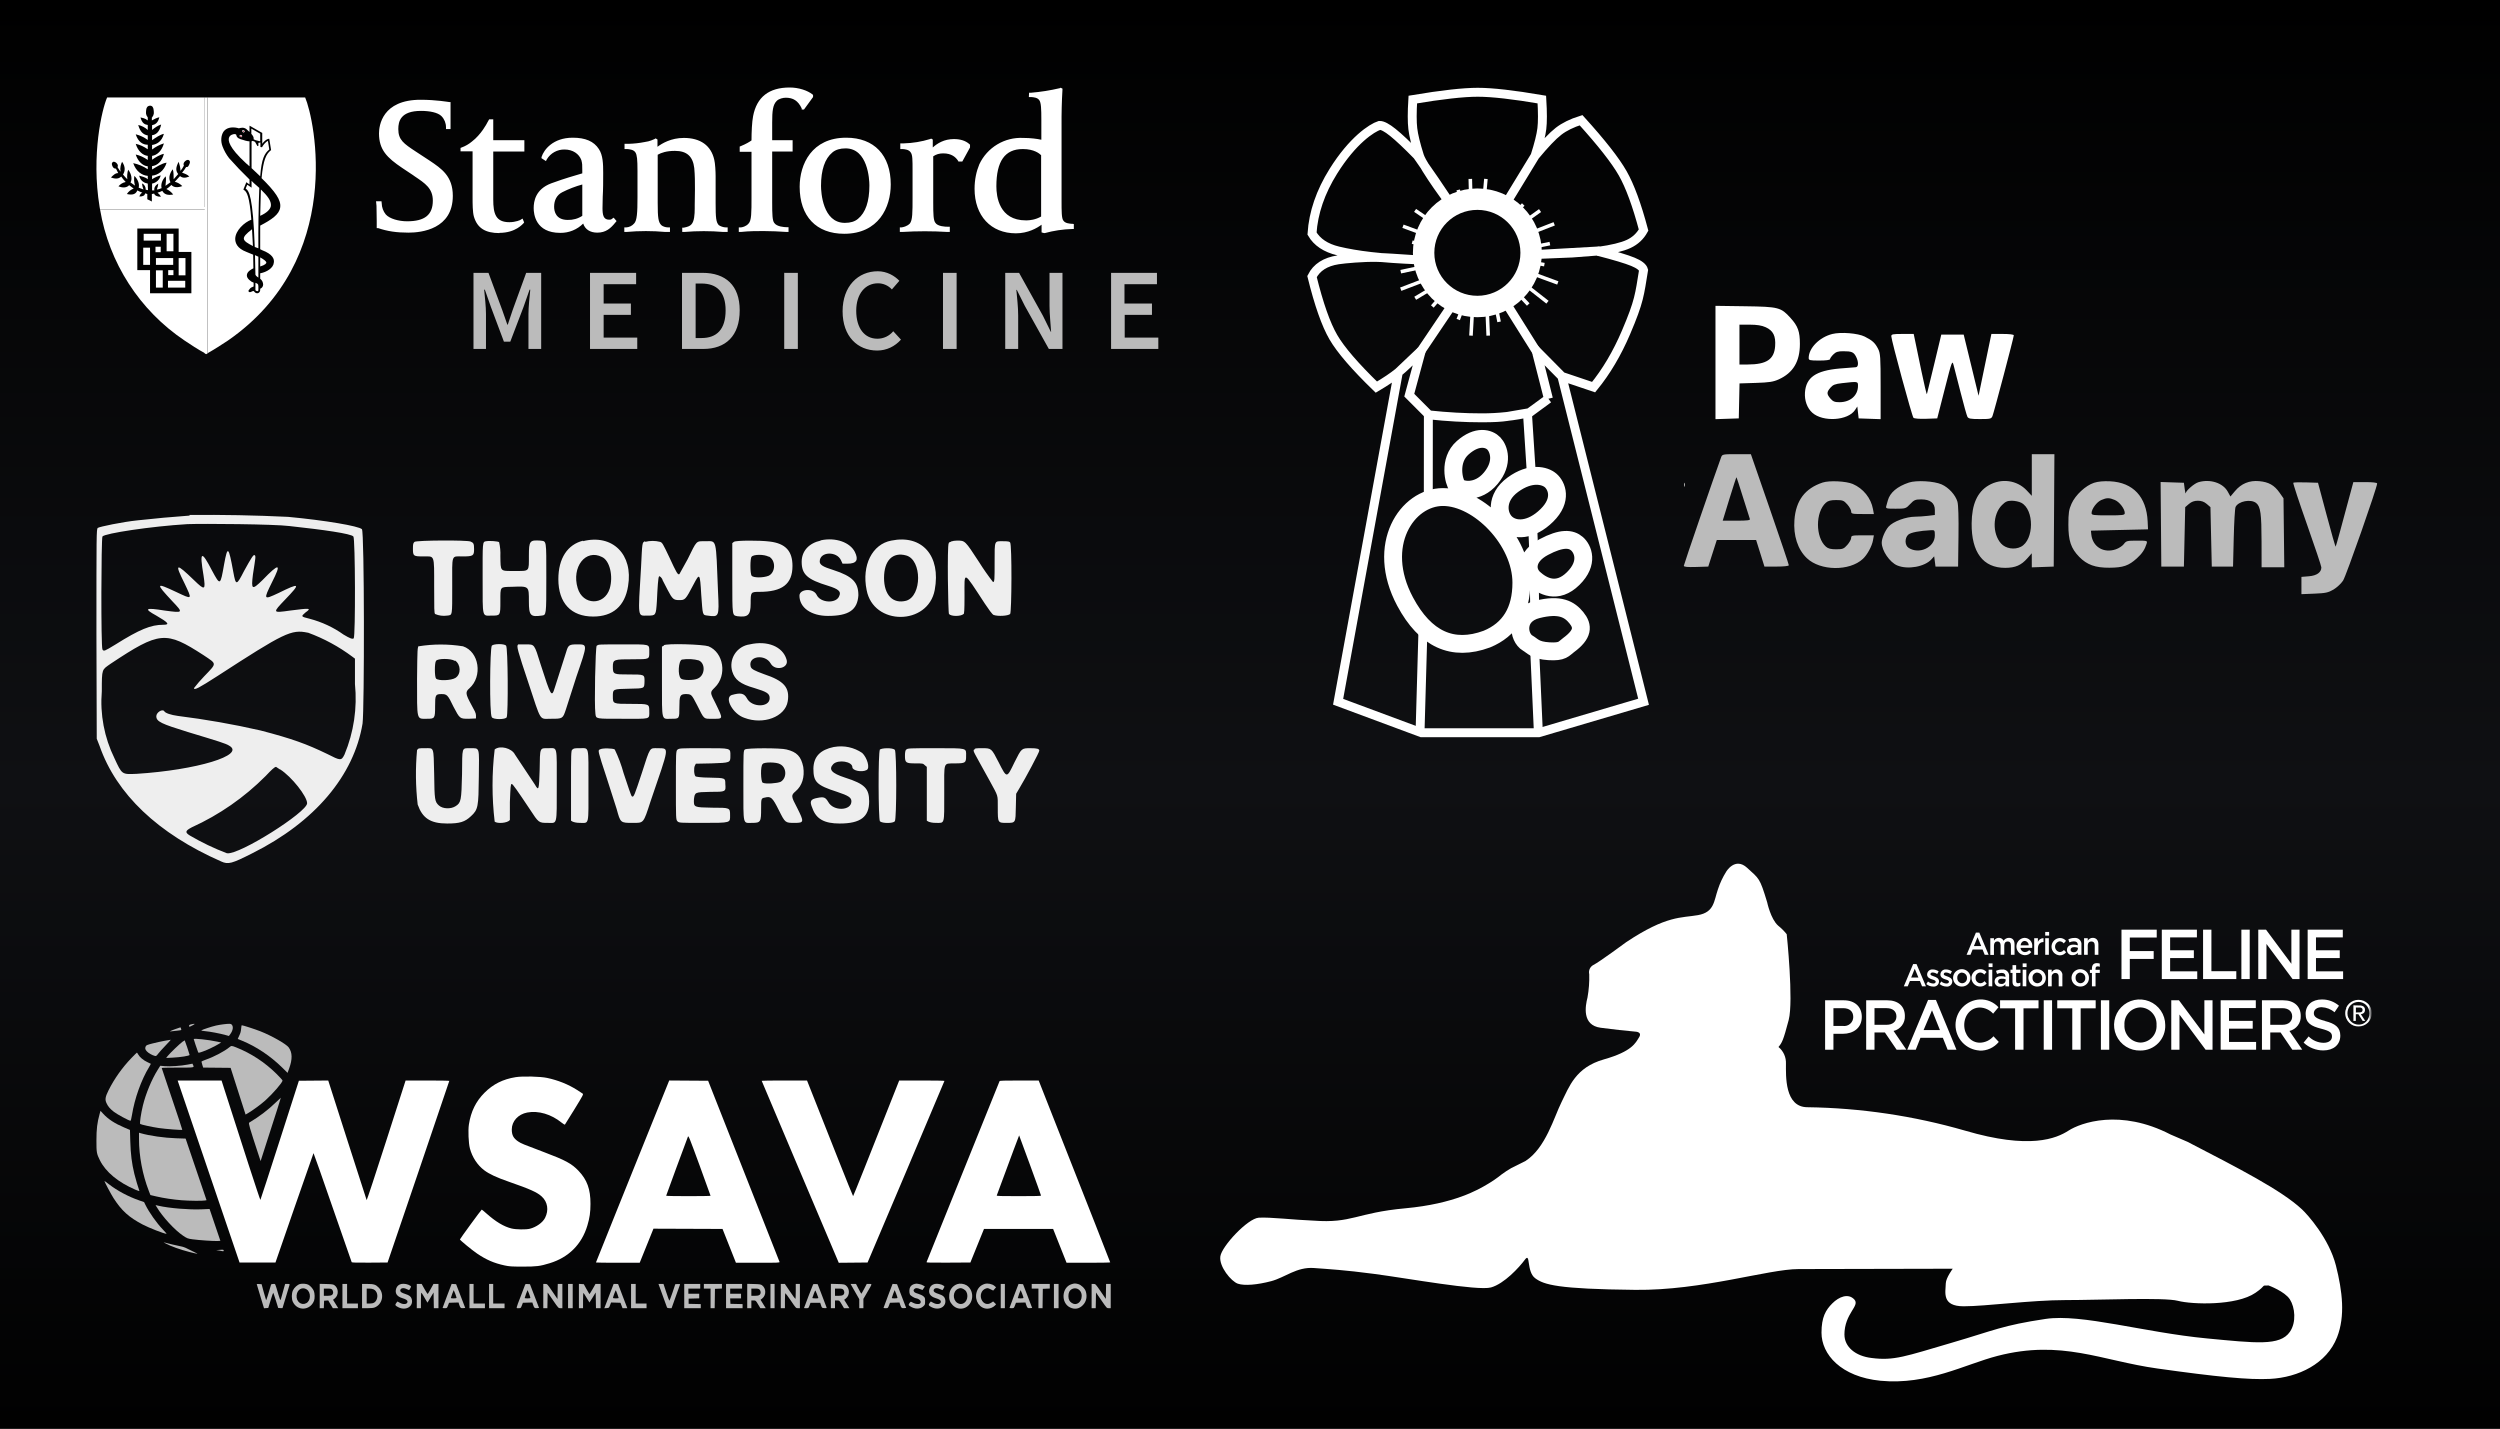 <svg width="1400" height="800" viewBox="0 0 1400 800" fill="none" xmlns="http://www.w3.org/2000/svg"><rect x="0" y="0" width="1400" height="800" fill="#808080" stroke="none"/><title>SlowBlink certificates and degrees from Stanford medicine, thomson rivers university, paw academy, american association feline practitioners, world small animal veterinary association</title>
<g clip-path="url(#clip0_4742_618)">
<rect width="1400" height="800" fill="url(#paint0_linear_4742_618)"/>
<rect width="1400" height="800" fill="url(#paint1_linear_4742_618)"/>
<path d="M55.781 115.907H114.675V54.597H59.979C57.18 60.957 50.948 86.651 55.781 115.907ZM170.897 54.597H116.201V197.824C120.272 195.534 123.96 193.117 127.649 190.701C193.412 145.163 176.112 66.681 170.897 54.597ZM103.354 190.701C106.916 193.117 110.604 195.534 114.802 197.824V117.306H56.036C58.511 132.117 63.984 146.266 72.121 158.887C80.257 171.507 90.886 182.333 103.354 190.701Z" fill="white"/>
<path d="M114.675 54.597V115.907H55.781L56.035 117.306H114.675V197.951L115.438 198.333L116.201 197.951V54.597H114.548H114.675Z" fill="white"/>
<path d="M85.037 65.79V67.444C86.309 66.681 87.963 65.918 89.235 65.663C88.472 68.843 86.945 69.734 85.164 70.115V72.786C86.436 71.642 88.726 70.115 90.252 69.734C89.362 73.931 87.327 75.458 85.164 75.712V78.51C86.945 77.238 89.743 75.33 91.779 74.949C90.634 79.146 87.963 80.8 85.164 81.182V83.726C87.154 82.207 89.392 81.045 91.779 80.291C90.634 84.489 87.963 86.906 85.164 87.287V89.45C86.945 88.178 89.743 86.524 91.779 86.142C90.761 90.467 87.963 92.757 85.164 93.011V94.919C87.327 93.647 90.761 91.358 93.305 91.103C91.906 95.682 88.472 98.099 85.164 98.354V100.389C86.309 99.498 88.726 98.481 89.998 98.226C89.722 99.376 89.118 100.42 88.26 101.233C87.402 102.046 86.327 102.592 85.164 102.806V106.622H86.436C86.182 105.222 86.945 103.823 88.599 102.806C88.599 103.696 88.217 105.222 87.835 106.113C88.726 106.113 89.616 105.731 90.507 105.35C89.998 103.442 90.634 100.898 92.796 98.735C93.178 100.134 92.796 102.551 92.669 104.078L95.468 102.042C94.45 100.262 94.577 97.59 96.74 94.792C97.248 96.064 97.248 98.735 97.248 100.389L99.792 97.463C98.393 95.682 98.266 94.029 100.047 90.594C100.556 92.121 101.064 94.029 101.064 95.682C101.828 94.792 102.336 94.029 102.972 92.757C102.591 91.866 102.845 91.358 103.227 90.722C103.863 89.958 104.88 89.195 105.771 89.704C106.788 90.34 106.28 91.612 105.771 92.502C105.516 93.138 105.008 93.774 104.244 93.52C103.585 94.651 102.818 95.716 101.955 96.7C103.736 97.336 104.88 97.718 106.025 98.862C103.481 99.88 102.082 99.626 100.81 98.608L97.884 101.788C99.48 102.19 100.933 103.027 102.082 104.205C99.284 105.222 97.248 104.968 95.976 103.569C95.086 104.459 94.195 105.222 93.178 105.858C94.679 106.551 95.989 107.599 96.994 108.911C93.814 109.547 91.906 108.784 90.888 106.876C89.998 107.385 89.108 107.639 88.217 107.894C89.108 108.657 89.616 109.166 90.125 110.183C87.963 110.183 86.691 109.547 86.309 108.402L85.037 108.657V112.854L82.493 111.582V108.657L81.348 108.275C80.967 109.547 80.076 110.056 78.041 110.056C78.423 109.038 78.677 108.402 79.695 107.894C78.804 107.639 77.914 107.13 76.896 106.622C76.133 108.657 74.352 109.42 71.045 108.657C71.948 107.248 73.289 106.176 74.861 105.604L72.317 103.696C71.172 104.968 69.137 105.477 66.339 104.332C67.484 103.06 68.628 102.297 70.409 101.915C69.464 100.983 68.612 99.961 67.865 98.862C66.593 100.134 64.685 100.389 62.141 99.371C63.413 98.099 64.685 96.827 66.212 96.954L64.939 94.41C64.303 94.41 63.922 94.41 63.286 93.647C62.777 92.884 62.141 91.23 63.286 90.722C63.795 90.213 65.194 90.976 65.703 91.866C66.212 92.63 65.957 93.138 65.83 93.647L67.484 96.191C67.102 93.774 67.738 91.866 68.374 90.594C70.409 93.52 70.028 95.937 68.883 97.718C69.773 98.735 70.409 99.626 71.299 100.389C71.045 98.862 71.299 96.318 71.808 95.046C73.716 97.59 74.098 100.389 73.08 102.17L75.624 103.95C75.075 102.181 74.945 100.309 75.243 98.481C77.405 100.643 78.168 103.187 77.659 105.095L80.331 106.113C79.949 105.222 79.567 103.569 79.567 102.678C80.211 103.017 80.744 103.532 81.104 104.162C81.465 104.793 81.638 105.514 81.603 106.24L82.875 106.494L82.748 102.806C81.094 102.551 78.677 101.534 77.914 98.354C79.44 98.862 81.348 99.117 82.748 100.389V98.481C79.44 98.226 76.133 95.937 74.607 91.358C77.518 91.963 80.283 93.129 82.748 94.792V93.138C79.822 92.884 77.151 90.213 76.006 86.524C78.296 87.033 80.585 88.05 82.748 89.577V87.287C80.076 87.033 77.278 84.743 76.006 80.546C78.296 81.054 80.585 82.072 82.748 83.598V81.054C79.949 81.054 77.405 79.528 76.006 75.203C78.44 75.81 80.731 76.89 82.748 78.383V75.839C80.585 75.458 78.55 74.186 77.405 69.988C79.404 70.427 81.249 71.393 82.748 72.786V69.988C81.094 69.734 79.567 69.098 78.677 65.79C79.822 66.045 81.221 66.172 82.748 67.444V65.79C81.475 64.01 81.73 63.246 81.857 61.593C81.984 60.321 82.493 59.303 84.019 59.176C85.419 59.176 85.927 60.321 86.055 61.72C86.182 63.119 86.436 64.01 85.164 65.79H85.037Z" fill="black"/>
<path d="M134.772 76.602C135.027 76.73 135.281 76.73 135.281 76.602C135.408 76.348 135.281 76.094 135.027 75.966H134.391C134.391 76.221 134.391 76.475 134.772 76.602ZM136.172 73.677C136.299 73.931 136.553 73.931 136.68 73.804V73.295H135.917L136.044 73.804L136.172 73.677Z" fill="#A61D38"/>
<path d="M146.475 99.753C147.492 89.322 149.019 86.397 151.563 84.234L151.817 84.107L150.8 77.747H150.418C149.019 78.002 147.62 79.401 146.856 80.546V74.44L139.733 70.37V73.931L137.952 72.278C137.327 71.808 136.572 71.541 135.79 71.514L134.645 71.642C134.136 71.769 133.755 72.023 132.992 71.642C129.43 70.878 126.632 71.642 125.105 73.804C123.833 75.839 123.452 78.892 124.596 81.945C125.489 84.321 126.732 86.551 128.285 88.559C131.947 92.689 135.766 96.678 139.733 100.516V103.314L137.952 102.042L136.299 106.113L136.553 106.367C138.207 107.258 139.733 109.929 140.751 123.03C136.935 124.43 131.847 129.009 131.72 133.715C131.72 135.878 132.61 139.058 138.08 141.093L141.768 142.619L141.896 150.251C140.878 150.76 138.716 151.905 138.334 153.558C137.952 155.085 138.843 156.357 140.878 157.756L142.023 158.265V160.427C140.751 160.936 140.369 161.063 139.733 161.954C139.352 162.462 138.97 162.717 139.224 163.226C139.224 163.226 139.352 163.607 139.86 163.607C140.115 163.607 140.496 163.607 141.26 163.098L142.15 162.971C142.532 163.607 143.168 164.243 144.058 164.243C144.821 164.243 145.584 163.607 145.712 162.59V161.699C146.183 161.524 146.591 161.212 146.885 160.805C147.18 160.397 147.347 159.912 147.365 159.41C147.365 158.138 146.729 156.866 145.712 156.102V153.05C149.273 152.414 153.089 150.124 153.344 147.071C153.725 145.036 152.708 142.365 146.729 140.075L145.712 139.566V126.338C152.072 123.03 156.396 120.105 156.905 116.162C157.541 112.091 154.107 107.258 146.475 99.753ZM135.79 72.914H136.68L137.062 73.55L136.935 73.931L136.553 74.186C136.299 74.186 136.044 74.186 135.917 73.931C135.79 73.677 135.536 73.55 135.536 73.295L135.79 72.914ZM134.264 75.839C134.264 75.585 134.772 75.458 135.154 75.585C135.536 75.839 135.79 76.221 135.536 76.475C135.536 76.73 135.281 76.857 135.027 76.857L134.645 76.73C134.525 76.693 134.416 76.628 134.327 76.539C134.238 76.45 134.173 76.341 134.136 76.221V75.839H134.264ZM137.698 91.358C128.031 82.454 127.649 78.638 128.285 76.984C128.794 75.585 130.448 75.076 131.465 75.076L131.974 75.203C132.228 75.203 132.228 75.33 132.356 75.712C132.483 76.348 132.737 77.238 134.518 77.874C136.808 78.638 138.588 79.146 139.733 79.146V93.138L137.698 91.358ZM149.146 147.071C149.146 147.453 148.637 148.343 145.712 149.234V144.146C147.747 145.29 149.146 146.308 149.146 147.071ZM145.712 74.949V79.146L143.168 78.51L142.023 78.002C142.277 76.984 141.641 75.966 140.751 74.949V72.023L145.839 74.949H145.712ZM136.553 133.715C136.426 132.443 137.825 130.917 141.132 128.373L141.641 137.786C138.716 136.259 136.68 135.114 136.553 133.715ZM142.786 142.874L144.694 143.764V155.466C144.185 155.085 143.295 154.576 143.04 153.813L142.786 142.874ZM144.058 162.971C143.676 162.971 143.295 162.971 143.04 162.462V158.392C144.058 158.774 144.694 158.901 144.694 160.3V162.462C144.694 163.098 144.185 163.098 144.058 163.098V162.971ZM144.694 139.058L142.659 138.294C141.641 109.929 139.479 106.876 137.571 105.604L138.461 103.442L140.878 105.095V101.279L142.15 102.551L145.203 105.222C144.779 116.496 144.609 127.777 144.694 139.058ZM145.584 98.608L140.878 94.156V79.146L141.514 78.892L142.786 79.401L144.185 81.818L144.694 81.69V80.037L145.839 79.782V82.326L146.729 82.454C147.238 81.436 148.637 79.528 150.036 78.892L150.8 83.726C148.128 85.888 146.475 88.814 145.712 98.735L145.584 98.608ZM145.712 120.868L146.093 106.113C149.655 109.547 152.072 112.473 151.69 115.398C151.308 117.306 149.4 119.214 145.712 120.868ZM100.047 141.093V127.991H76.896V151.269H84.02V164.243H107.17V141.093H100.047ZM93.305 130.917H97.121V140.711H93.305V131.044V130.917ZM97.121 151.269V154.067H94.196V151.269H97.121ZM80.458 130.917H90.125V134.733H80.458V130.917ZM84.02 148.343H80.204V138.676H84.02V148.343ZM87.072 138.167H89.998V141.22H87.072V138.167ZM87.327 144.527H96.994V148.343H87.327V144.527ZM91.143 161.063H87.327V151.396H91.143V161.063ZM103.863 161.063H94.068V157.247H103.736V161.063H103.863ZM103.863 154.194H100.047V144.527H103.863V154.194Z" fill="black"/>
<path d="M313.743 130.408C299.878 130.408 298.86 119.85 298.86 116.543C298.86 112.727 299.878 105.986 308.655 102.678C317.813 99.371 319.848 98.99 326.081 97.082V95.428C326.081 92.375 326.081 91.612 325.572 89.704C324.3 86.142 320.739 83.726 316.16 83.726C314.171 83.685 312.207 84.17 310.465 85.13C308.724 86.09 307.265 87.492 306.238 89.195L305.729 90.213L303.185 88.559L303.312 87.796C304.584 83.853 309.672 77.111 320.739 77.111C327.862 77.111 332.568 79.146 335.367 83.471C337.656 86.906 337.784 91.739 337.784 96.827C337.784 101.152 337.784 106.113 337.529 110.183L337.402 116.543C337.402 120.359 337.911 123.03 341.091 123.03C341.727 123.03 342.235 123.03 342.744 122.522L343.635 121.886L345.288 123.794L344.652 124.557C341.981 127.864 339.31 130.281 334.476 130.281C330.406 130.281 327.607 128.373 326.59 125.193C324.921 126.862 322.937 128.182 320.753 129.077C318.57 129.973 316.23 130.425 313.87 130.408H313.743ZM326.081 103.314C322.213 104.374 318.463 105.823 314.888 107.639C311.835 109.166 310.308 112.091 310.308 115.78C310.308 118.451 311.326 123.158 317.94 123.158C320.825 123.252 323.669 122.453 326.081 120.868V103.314ZM228.773 130.281C222.032 130.281 216.943 129.518 211.728 127.737H210.965V123.921L210.838 115.271L210.583 112.727H213.636L213.763 113.872C213.808 116.147 214.614 118.342 216.053 120.105C218.216 122.522 223.303 123.921 228.01 123.921C237.804 123.921 242.383 120.359 242.383 112.346C242.383 105.477 238.059 102.678 232.207 98.735L231.317 98.099L225.211 94.029C216.689 88.305 212.237 83.853 212.237 74.694C212.237 70.37 214.018 55.869 235.515 55.869C244.419 55.869 251.16 57.141 251.542 57.141H252.305V72.278H249.761V71.26C249.761 68.93 248.848 66.692 247.217 65.027C245.182 62.992 240.603 62.102 235.769 62.102C224.321 62.102 223.049 67.953 223.049 72.278C223.049 78.383 226.102 80.418 232.843 84.87L240.603 89.958C247.217 94.41 253.577 98.608 253.577 109.674C253.577 128.246 236.151 130.281 228.773 130.281ZM279.78 130.535C271.767 130.535 267.315 127.737 265.407 121.377C264.644 118.833 264.643 113.872 264.643 110.946V84.743H257.902V82.835L258.538 82.581C260.624 81.82 262.561 80.701 264.262 79.274C269.35 75.458 272.784 68.97 272.784 68.843L273.929 66.808H276.219V78.51H293.645V84.87H276.219V111.71C276.219 119.723 277.618 124.43 285.25 124.43C288.811 124.43 291.61 123.158 291.61 123.03L292.628 122.394L293.518 124.557L293.136 125.066C292.882 125.193 288.939 130.408 279.653 130.408L279.78 130.535ZM349.613 129.899V127.355H350.631C351.48 127.311 352.311 127.096 353.076 126.725C353.84 126.353 354.523 125.832 355.083 125.193C356.736 123.539 356.991 119.087 356.991 110.438V95.682C356.991 89.322 356.736 86.778 355.846 85.379C354.828 83.726 352.412 83.598 351.267 83.471H349.74V80.546H351.776C354.894 80.478 358.002 80.138 361.061 79.528C364.114 79.146 365.768 78.129 366.531 77.874L367.167 77.493L368.184 78.129V82.199C370.728 80.291 375.816 77.238 382.94 77.238C392.352 77.238 398.203 81.563 399.984 89.45C400.493 91.358 400.748 96.064 400.748 98.608V113.618C400.748 122.14 401.002 124.43 402.528 126.083C403.419 126.719 405.072 127.355 406.599 127.355H407.489V129.899H405.072C397.792 129.285 390.474 129.285 383.194 129.899H382.049V127.482H382.94C384.975 127.101 386.374 126.592 387.137 125.702C388.791 124.048 389.045 120.105 389.045 116.67V114.89L389.172 105.986C389.172 102.17 389.172 98.099 388.791 94.156C388.028 87.542 384.593 84.489 377.979 84.489C373.272 84.489 370.347 85.506 368.312 86.651V113.618C368.312 122.14 368.693 124.43 370.347 126.083C370.983 126.719 372.636 127.355 374.163 127.355H375.18V129.899H372.636C365.358 129.239 358.036 129.239 350.758 129.899H349.613ZM413.722 129.899V127.355H414.74C415.503 127.355 417.792 126.846 419.192 125.193C420.845 123.539 420.845 119.087 420.845 110.438V84.998H414.231V82.072L414.867 81.818C417.92 80.546 419.573 79.528 420.845 78.638C420.845 74.058 421.1 68.207 421.736 65.027C423.771 54.342 430.64 49 442.215 49C447.303 49 452.136 50.654 454.935 52.816L455.316 53.198V54.342L450.228 61.338H448.956V60.702C446.921 56.378 444.123 54.724 440.052 54.724C438.526 54.724 436.236 55.233 434.964 56.505C432.802 58.667 432.42 62.102 432.42 68.589V78.51H443.868V84.87H432.42V113.363C432.42 120.105 432.547 123.539 433.565 124.811C434.964 126.974 439.289 127.228 440.561 127.228H441.579V129.899H440.561C436.243 129.588 431.916 129.418 427.587 129.39C423.771 129.39 419.573 129.39 414.867 129.899H413.722ZM472.743 130.917C457.097 130.917 447.812 121.122 447.812 104.586C447.812 91.994 454.553 77.111 473.888 77.111C489.533 77.111 498.819 86.906 498.819 103.314C498.819 116.034 492.077 130.917 472.743 130.917ZM473.506 83.09C470.453 83.09 467.909 83.853 466.128 85.379C461.931 88.814 459.768 95.174 459.768 104.078C459.768 107.512 460.659 124.811 473.124 124.811C476.304 124.811 478.721 124.048 480.502 122.522C484.7 119.087 486.862 112.854 486.862 103.823C486.862 100.389 485.972 83.09 473.506 83.09ZM503.907 129.899V127.355H504.797C505.687 127.228 507.85 126.846 509.504 125.193C511.03 123.285 511.03 119.087 511.03 110.438V95.682C511.03 89.322 511.03 86.778 510.012 85.379C508.995 83.726 506.705 83.598 505.56 83.471H504.161V80.291H506.069C511.074 80.16 516.039 79.347 520.824 77.874L521.46 77.62L522.351 78.129V82.581C524.895 80.291 528.711 77.874 534.18 77.874C537.742 77.874 540.668 78.765 542.83 80.673L543.212 81.054V82.581L538.887 90.467H536.724L536.47 89.958C535.198 88.05 532.908 85.888 528.202 85.888C526.04 85.888 524.259 86.397 522.605 87.542V113.363C522.605 120.105 522.732 123.285 523.75 124.684C525.022 126.846 529.474 126.974 530.746 126.974H531.891V129.899H530.619C522.147 129.376 513.651 129.376 505.179 129.899H503.907ZM584.679 130.535L583.28 130.154V125.829C580.736 127.737 575.648 130.662 568.906 130.662C554.914 130.662 545.756 120.868 545.756 105.731C545.756 100.643 546.773 95.937 548.427 91.994C550.592 87.375 554.083 83.506 558.455 80.878C562.827 78.25 567.882 76.983 572.976 77.238C577.174 77.238 580.863 77.747 583.152 78.256V67.317C583.152 60.957 583.025 57.522 582.008 56.123C580.99 54.597 578.828 54.47 577.428 54.342H576.156L576.284 51.926H577.428C582.827 51.478 588.184 50.628 593.456 49.382L593.964 49.127L594.982 49.636V50.145C594.586 56.836 594.416 63.539 594.473 70.242V112.218C594.473 118.451 594.473 122.267 595.491 123.539C596.508 125.066 598.798 125.193 599.943 125.32H600.452L601.342 125.447V128.246H600.324C595.164 128.401 590.04 129.17 585.06 130.535H584.679ZM572.722 83.471C562.8 83.471 557.967 90.213 557.967 104.332C557.967 110.056 559.493 123.412 574.503 123.412H574.884C576.665 123.412 579.972 123.03 583.025 121.25V86.906C582.135 86.015 579.082 83.471 572.849 83.471H572.722Z" fill="white"/>
<path d="M265.152 152.795H273.548L281.307 173.783L284.105 181.797H284.36L287.031 173.783L294.663 152.795H303.058V195.407H295.935V175.818C295.935 171.875 296.571 166.151 296.952 162.208H296.571L293.136 172.002L285.759 191.337H282.197L274.947 172.002L271.512 162.208H271.131C271.512 166.024 272.148 171.875 272.148 175.818V195.407H265.152V152.668V152.795ZM330.279 152.795H356.228V159.155H338.038V169.967H353.302V176.327H338.038V189.047H356.864V195.407H330.406V152.795H330.279ZM381.922 152.795H393.37C406.344 152.795 414.231 159.791 414.231 173.783C414.231 188.157 406.344 195.407 393.879 195.407H381.922V152.795ZM392.861 189.302C401.384 189.302 406.344 184.468 406.344 173.783C406.344 163.48 401.384 158.774 392.861 158.774H389.554V189.302H392.861ZM439.289 152.795H446.794V195.407H439.162V152.668L439.289 152.795ZM491.568 151.905C496.656 151.905 500.981 154.449 503.652 157.247L499.455 162.081C498.469 161.003 497.271 160.141 495.935 159.55C494.6 158.959 493.156 158.651 491.696 158.646C484.572 158.646 479.484 164.498 479.484 174.038C479.484 183.832 484.191 189.683 491.314 189.683C493.017 189.69 494.7 189.316 496.24 188.59C497.781 187.864 499.139 186.803 500.218 185.486L504.543 190.192C501.108 194.008 496.529 196.298 491.187 196.298C480.375 196.298 471.852 188.538 471.852 174.292C471.852 160.3 480.502 151.905 491.568 151.905ZM528.075 152.795H535.707V195.407H528.075V152.668V152.795ZM562.928 152.795H570.687L584.043 176.836L588.495 185.867H588.622C588.368 181.542 587.732 175.946 587.732 171.366V152.795H594.982V195.407H587.35L573.867 171.239L569.415 162.335H569.16C569.542 166.66 570.178 171.875 570.178 176.709V195.407H562.928V152.668V152.795ZM622.076 152.795H647.897V159.155H629.708V169.967H645.099V176.327H629.835V189.047H648.66V195.407H622.203V152.795H622.076Z" fill="#BBBBBB"/>
<path fill-rule="evenodd" clip-rule="evenodd" d="M106.161 288.732C96.403 289.441 86.645 290.327 77.064 291.391C68.548 292.277 55.774 294.935 54.71 295.644C54 296.53 54 299.366 54 355.014L54.177 413.675L55.774 417.751C65.177 444.689 88.419 466.842 123.903 482.438C127.806 484.21 129.758 483.678 141.29 477.83C176.419 460.285 198.242 434.233 203.032 405.168C204.097 397.016 204.097 297.593 202.677 296.353C200.903 294.581 182.097 291.391 161.339 289.441C142.96 288.553 124.56 288.199 106.161 288.378V288.732ZM162.048 294.581C181.565 296.707 196.468 298.834 197.887 300.429C198.952 301.315 199.129 356.609 198.065 357.495C197.355 358.027 195.935 357.495 192.387 355.368C186.71 351.292 180.145 348.279 173.403 346.507C168.435 345.267 168.435 345.267 171.097 342.963C174.645 340.482 173.581 340.482 162.581 341.899C152.468 343.317 152.468 343.317 159.742 335.697C168.613 326.481 168.081 326.126 155.839 332.152C147.5 336.051 147.5 335.874 152.29 326.126C157.79 315.316 156.548 314.961 146.968 324.886C141.113 330.557 140.581 330.38 141.645 321.696C143.065 312.303 143.419 311.24 142.532 310.885C142 310.353 140.581 312.657 136.677 319.746C132.419 328.076 132.065 328.076 130.645 320.278C127.984 305.746 127.452 305.391 125.5 316.025C123.371 328.076 123.371 328.076 118.758 319.569C112.726 307.872 111.661 308.581 113.968 322.227C115.21 330.557 114.855 330.911 108.645 324.886C98.355 314.961 97.645 315.316 103.323 326.658C107.758 336.051 107.935 335.874 98.532 331.443C87.177 326.126 87 326.481 96.403 336.583C102.79 343.317 102.79 343.317 92.145 341.899C81.145 340.127 80.436 340.836 87.532 344.735C94.274 348.634 95.339 349.874 91.436 349.874C84.516 349.874 78.306 352.356 64.468 361.04C58.613 364.584 58.081 364.938 57.371 363.698C56.484 362.28 56.661 301.67 57.371 300.429C58.79 298.657 84.516 294.758 104.919 293.517C113.79 293.163 153.887 293.517 162.048 294.581ZM326.694 302.733C317.823 304.86 312.677 312.657 312.677 324.354C312.677 337.646 319.774 345.267 332.194 345.267C343.194 345.267 349.936 339.418 351.71 328.253C354.726 310.531 343.016 298.834 326.339 303.087L326.694 302.733ZM459.581 302.733C453.016 304.151 448.936 308.581 448.936 314.607C448.936 321.696 452.129 324.531 463.839 328.076C469.516 329.848 471.113 331.266 470.048 333.57C468.629 338.178 459.403 337.823 457.274 333.038C455.323 329.139 447.694 329.848 447.694 333.57C447.694 340.304 454.258 344.912 463.661 344.912C475.371 344.912 480.161 341.545 480.694 333.393C480.694 326.304 477.677 322.759 466.677 319.215C461 317.442 459.048 316.379 459.048 314.43C459.048 308.758 468.629 308.581 470.936 313.721L471.823 315.67H474.484C479.806 315.67 480.871 313.544 478.742 309.113C476.081 303.796 468.097 300.783 459.758 302.556H459.581V302.733ZM499.145 302.733C488.5 304.682 482.468 316.556 485.306 330.38C489.032 350.583 519.726 350.406 523.452 330.38C527 311.24 516.355 299.188 499.145 302.733ZM232.129 303.442C231.419 304.151 231.242 304.505 231.242 307.163C231.242 311.417 231.419 311.594 237.097 311.594C243.484 311.594 243.129 310.176 243.129 328.253C243.129 341.013 243.129 343.317 243.661 343.849C245.782 344.765 248.117 345.072 250.403 344.735C253.419 344.38 253.242 345.267 253.242 328.253C253.242 309.999 252.532 311.594 259.097 311.594C264.952 311.594 265.484 311.24 265.484 307.518C265.484 304.328 265.129 303.973 263.532 303.265C261.403 302.378 233.371 302.556 232.129 303.442ZM272.226 303.087C270.097 303.442 270.274 303.442 270.274 324.177C270.274 346.684 269.919 344.735 275.419 344.735C280.21 344.735 280.21 344.735 280.21 336.76C280.21 328.253 279.855 328.785 286.597 328.608C296.355 328.253 296.177 328.076 296.177 336.76C296.177 344.735 297.065 345.621 303.274 344.735C305.936 344.38 305.936 344.912 305.936 323.645C305.936 301.67 306.113 303.265 302.565 302.733C296.71 302.378 296.177 302.733 296.177 311.24C296.177 320.278 296.71 319.746 288.194 319.746C279.855 319.746 280.387 320.278 280.21 311.417C280.335 308.797 280.096 306.173 279.5 303.619C278.968 303.087 273.823 302.733 272.403 303.087H272.226ZM361.29 303.087C359.516 303.796 359.694 303.619 358.984 317.62C357.21 346.684 357.032 344.735 362.532 344.735C367.323 344.735 367.323 344.735 367.855 336.76C368.21 329.139 368.565 323.114 369.097 322.759C369.452 322.405 370.871 323.823 371.048 324.886L373.887 330.38C376.548 335.519 377.258 336.051 380.274 336.051C383.645 336.051 383.823 336.051 388.436 327.19C391.806 320.81 391.984 320.81 392.694 333.038C393.581 344.558 393.226 344.38 396.242 344.735C402.629 345.621 402.806 345.621 402.097 331.443C400.855 300.783 401.565 303.087 395 303.087C389.677 303.087 390.387 302.378 385.065 313.189L380.452 321.519C379.565 322.05 378.855 320.81 374.774 311.949C371.226 304.505 370.871 303.796 369.629 303.442C366.894 302.736 364.025 302.736 361.29 303.442V303.265V303.087ZM410.968 303.442L410.081 304.151V323.823C410.081 345.621 410.081 344.38 412.919 345.089C418.774 345.798 420.371 344.558 420.371 338C420.371 331.62 420.371 331.443 425.161 331.443C437.936 331.443 443.79 327.19 443.79 316.911C443.79 308.581 439.887 304.328 431.016 303.265C425.694 302.556 412.032 302.556 410.968 303.442ZM532.5 303.442C531.968 303.442 531.258 303.796 531.258 304.328C530.371 305.391 530.903 343.14 531.436 343.849C532.677 345.267 538 345.267 539.597 343.849C539.952 343.849 540.129 341.899 540.129 333.747C540.129 319.569 539.065 319.037 551.484 338C553.613 341.19 555.742 344.203 556.452 344.38C558.936 345.267 564.435 344.912 565.677 343.849C566.565 342.785 566.742 305.037 565.677 303.796C565.323 303.265 564.613 303.087 561.597 303.087C556.806 303.087 556.984 302.378 556.984 314.607C556.984 324.531 556.984 325.949 556.097 325.949C553.308 322.361 550.702 318.635 548.29 314.784C540.306 302.556 540.484 302.733 535.871 302.733C534.806 302.733 533.565 302.91 532.5 303.265V303.442ZM337.161 311.949C341.419 313.898 343.548 322.582 341.419 329.671C338.403 339.241 326.339 339.064 323.5 329.316C319.952 317.62 327.936 307.163 337.161 311.949ZM430.484 311.594C434.565 313.721 434.387 320.455 430.484 322.405C427.468 323.645 421.968 323.645 420.903 322.405C420.016 321.164 420.016 312.657 420.903 311.771C421.968 310.353 428 310.353 430.484 311.771V311.594ZM507.484 311.062C516.355 313.544 516.355 333.747 507.484 336.405C500.032 338.355 495.065 333.215 495.065 323.645C495.065 313.898 499.855 308.936 507.484 311.062ZM172.516 354.305C181.406 357.567 189.773 362.104 197.355 367.774L198.774 368.837V383.015C200.134 396.47 198.122 410.052 192.919 422.536C191.145 426.081 190.79 426.081 183.161 422.182C171.806 416.688 163.645 413.675 145.903 409.067C130.468 405.523 115.032 402.864 99.597 400.915C95.694 400.383 92.5 399.32 91.968 398.257C90.903 396.839 87.532 398.965 87.532 401.092C87.532 404.105 90.371 405.346 105.274 409.953C122.839 415.27 126.387 416.333 128.339 417.574C137.742 422.891 110.065 431.22 76.532 433.347C68.194 433.701 68.371 433.879 64.113 424.663C58.39 413.01 55.937 400.026 57.016 387.091C57.016 374.154 57.016 375.217 61.984 371.673C89.484 353.419 92.855 353.242 113.968 366.888C121.597 372.027 121.597 371.141 114.323 378.762C112.31 380.841 110.414 383.03 108.645 385.319C108.645 386.737 111.306 385.319 121.774 378.585C159.21 354.305 163.113 352.356 172.339 354.305H172.516ZM419.839 360.862C418.132 361.095 416.496 361.696 415.045 362.622C413.593 363.549 412.361 364.78 411.433 366.23C410.504 367.679 409.903 369.313 409.669 371.018C409.436 372.723 409.576 374.458 410.081 376.104C411.5 380.534 414.339 383.015 422.5 385.319C429.419 387.446 431.016 388.332 431.016 390.99C431.016 396.307 420.903 396.307 418.242 390.99C416.645 388.155 414.694 387.8 409.726 389.218C405.468 390.813 410.435 399.852 416.823 401.978C427.468 406.054 439.71 401.447 441.129 392.763C442.371 384.965 439 381.243 427.823 377.521C422.5 375.572 420.726 374.686 420.371 373.268C418.774 367.242 428.532 366.179 431.548 371.496C434.032 376.104 442.194 374.154 440.419 369.192C438.29 362.103 429.774 358.558 419.839 360.862ZM234.613 361.571C233.726 362.457 233.726 363.343 233.548 380.18C233.548 403.75 233.194 402.51 238.871 402.51C243.484 402.51 243.661 402.51 243.661 395.421C243.661 389.218 243.839 388.686 247.21 388.686C250.226 388.686 250.758 389.041 253.952 395.775C257.5 402.51 257.5 402.51 262.468 402.51L266.548 402.333V400.56C266.548 399.32 265.661 397.725 263.887 394.535C260.694 388.686 260.516 387.446 262.823 385.496C270.452 378.762 268.323 364.938 259.274 361.926C251.048 360.601 242.662 360.601 234.435 361.926L234.613 361.571ZM275.419 361.571C274.355 362.989 274 400.029 275.419 401.624C276.129 403.042 283.226 403.042 283.758 401.624C284.645 399.852 284.468 362.28 283.403 361.571C282.339 360.331 276.306 360.508 275.419 361.571ZM290.145 361.04C289.081 361.571 289.968 364.584 295.823 382.129C303.274 404.637 301.855 402.51 308.419 402.51C315.161 402.51 315.161 402.51 316.935 397.193L322.79 378.939C329.177 360.331 329.177 360.862 322.968 360.862C318.887 360.862 318.177 361.217 317.113 364.938L310.726 384.965C308.952 390.813 308.597 390.281 302.742 372.027C299.194 360.508 299.371 360.862 294.403 360.862H289.968L290.145 361.04ZM334.145 361.571C333.435 362.635 332.726 394.712 333.436 399.674C333.79 402.687 333.436 402.51 348.694 402.51C364.661 402.51 363.597 403.042 363.597 398.257C363.597 394.18 363.597 394.18 353.484 394.18C343.194 394.18 343.194 394.18 343.194 389.927C343.194 385.851 343.194 385.851 352.419 385.674C361.29 385.496 360.758 385.674 360.935 381.42C360.935 377.699 360.936 377.699 352.065 377.699C343.726 377.699 343.194 377.699 343.194 373.445C343.194 369.192 343.726 369.192 354.726 369.192C363.952 369.192 363.597 369.192 363.597 364.938C363.597 360.508 364.306 360.862 348.516 360.862C335.21 360.862 335.032 360.862 334.323 361.571H334.145ZM371.758 361.571L370.694 362.103V381.597C370.694 404.637 370.339 402.51 376.016 402.51C380.452 402.51 380.452 402.51 380.452 395.953C380.452 389.75 380.806 388.864 383.645 388.686C387.194 388.686 387.194 388.686 390.387 394.889C394.468 403.042 393.935 402.51 398.726 402.51C405.113 402.51 405.113 403.042 400.855 394.18C397.484 387.623 397.484 387.8 400.323 384.965C407.242 378.23 405.29 365.47 396.774 361.926C393.758 360.862 373.177 360.153 371.581 361.394H371.758V361.571ZM254.839 369.901C258.032 372.027 258.387 377.521 255.016 379.648C252.71 381.066 245.613 381.42 244.194 380.002C243.306 379.116 243.306 370.964 244.194 370.078C245.081 368.66 252.532 368.66 254.661 370.078L254.839 369.901ZM391.452 369.901C395.177 371.673 394.823 378.23 390.742 380.002C388.613 381.066 382.403 381.066 381.339 380.002C379.387 378.23 379.919 370.078 381.871 369.369C385.065 368.837 388.436 369.015 391.629 369.901H391.452ZM467.032 418.283C459.403 419.878 455.677 423.6 455.5 430.334C455.5 437.955 457.274 439.727 468.806 443.449C475.194 445.575 476.79 446.639 476.79 448.765C476.79 454.082 466.677 454.437 463.839 449.12C462.242 446.461 461.355 446.107 457.806 446.816C453.903 447.525 453.194 448.588 454.968 452.664C457.097 458.69 461.71 461.171 470.226 461.171C481.936 461.171 486.726 457.449 486.726 448.765C486.726 441.676 484.419 439.018 473.242 435.474C465.613 432.992 463.839 430.866 466.677 427.853C469.516 425.195 477.323 426.435 477.323 429.625C477.323 431.575 482.645 432.638 485.306 431.22C487.436 430.157 485.484 424.131 482.823 421.65C478.261 418.529 472.655 417.32 467.21 418.283H467.032ZM233.548 420.055C232.609 430.201 232.728 440.416 233.903 450.538C236.565 458.158 241 461.171 250.403 461.171C257.5 461.171 260.339 460.285 263.71 457.095C267.79 453.373 267.968 451.778 268.145 434.942C268.323 418.106 268.855 418.992 263.355 418.992C258.387 418.992 258.919 418.106 258.742 433.524C258.387 448.234 258.21 449.474 255.194 451.424C252.532 453.196 247.919 453.019 245.79 451.069C243.484 448.943 243.306 448.056 243.129 433.347C242.774 417.751 243.129 418.992 237.984 418.992C234.435 418.992 234.258 418.992 233.548 420.055ZM277.016 419.701C275.419 432.992 275.419 446.639 277.016 460.108C278.435 461.348 284.113 460.994 285.532 459.222V449.12C285.887 440.79 285.887 439.018 286.597 439.018C287.129 439.018 289.613 442.562 296.71 453.196C301.677 460.817 301.677 460.817 306.823 460.817C312.145 460.817 311.79 462.766 311.79 439.904C311.79 417.042 312.323 418.992 307 418.992C302.21 418.992 302.387 418.283 302.21 431.043C301.855 442.563 301.677 443.094 299.548 439.372L288.371 422.536C286.597 418.992 280.032 417.22 277.016 419.701ZM320.484 419.701C319.774 420.41 319.774 422.536 319.774 440.081V459.576L320.661 460.108C321.548 460.462 322.79 460.817 324.919 460.817C330.065 460.817 329.532 462.589 329.532 439.904C329.532 417.219 330.065 418.992 324.742 418.992C321.903 418.992 321.194 418.992 320.484 419.878V419.701ZM335.919 419.701C334.677 420.055 334.855 420.764 339.645 435.296L345.323 453.019C347.452 460.817 347.452 460.817 354.194 460.817C360.581 460.817 360.226 461.348 364.306 448.765C374.952 417.574 374.952 419.169 368.565 418.992C363.597 418.992 364.306 417.751 359.339 433.17C355.436 444.866 354.903 446.816 353.839 445.93C353.484 445.93 351.532 439.904 349.226 432.992C347.974 428.421 346.311 423.973 344.258 419.701C343.194 418.992 337.161 418.815 335.919 419.701ZM379.387 419.701C378.5 420.764 378.5 421.473 378.5 439.904C378.5 458.335 378.5 459.044 379.387 459.93C380.274 460.817 380.806 460.817 393.581 460.817C409.548 460.817 408.839 460.817 408.839 456.563C408.839 452.31 408.839 452.31 398.903 452.31C388.435 452.133 388.436 452.133 388.613 447.525C389.145 443.626 389.145 443.626 397.661 443.449C406.532 443.449 406.532 443.449 406.177 439.018C406.177 435.651 406.177 435.651 397.484 435.474C392.516 435.474 389.677 434.942 389.5 434.765C388.613 433.879 388.435 429.98 389.145 428.739L389.677 427.676L398.371 427.498C409.016 427.144 409.016 427.144 409.016 423.245C409.016 418.815 409.726 418.992 393.936 418.992C380.806 418.992 380.274 418.992 379.387 419.878V419.701ZM417.177 419.701C416.29 420.232 416.29 420.941 416.29 439.904C416.29 462.589 415.936 460.817 421.081 460.817C426.048 460.817 426.226 460.285 426.226 452.664C426.226 447.348 426.226 446.993 428.355 446.639C431.726 445.753 432.613 446.639 436.161 453.728C439.71 460.817 439.71 460.817 445.032 460.817C450.355 460.817 450.355 460.285 446.452 452.487C442.903 445.753 442.903 445.398 445.565 443.094C449.113 440.081 450.71 435.296 449.823 429.448C448.581 423.6 446.274 421.118 440.419 419.701C437.226 418.815 418.242 418.815 417.177 419.701ZM492.758 419.701C491.694 421.473 491.871 458.69 492.758 459.93C494.177 461.171 500.032 461.171 501.097 459.93C502.161 458.867 502.161 420.764 501.097 419.878C499.855 418.637 493.468 418.815 492.581 419.878L492.758 419.701ZM507.484 419.701C506.952 420.232 506.774 421.473 506.774 423.245C506.774 427.144 507.306 427.498 512.629 427.498C516.71 427.498 516.887 427.498 517.952 428.562L519.016 429.448V459.576L519.903 460.108C520.79 460.462 522.032 460.817 524.161 460.817C529.129 460.817 528.774 462.057 528.774 444.335C528.774 426.081 528.065 427.676 534.629 427.498C540.839 427.498 541.016 427.144 541.016 423.245C541.016 418.815 542.081 418.992 523.984 418.992C509.081 418.992 508.016 418.992 507.484 419.878V419.701ZM545.452 419.701C544.919 420.941 544.565 419.701 554.323 437.423C559.113 446.284 558.758 444.866 558.758 452.31C558.758 460.817 558.758 460.817 563.726 460.817C568.871 460.817 568.694 460.817 568.871 451.955L569.048 444.512L570.823 441.499C574.371 435.651 582 421.296 582 420.41C582 419.346 580.935 418.992 577.032 418.992C572.065 418.992 572.065 418.992 568.161 426.79C563.726 436.005 563.903 436.005 559.29 426.967C555.21 418.992 555.21 418.992 550.065 418.992C546.516 418.992 545.807 418.992 545.629 419.878H545.452V419.701ZM436.694 427.853C440.597 429.625 440.774 435.651 437.226 437.777C435.452 438.664 428.71 439.195 427.113 438.309C426.048 437.777 425.694 428.916 427.113 427.853C427.823 426.612 434.919 426.79 436.694 427.853ZM156.903 430.866C163.29 434.942 171.984 445.93 171.984 449.829C171.984 454.791 134.016 478.893 127.097 477.83C119.91 475.111 112.966 471.791 106.339 467.906C103.5 466.133 103.677 465.247 107.403 463.298C122.805 456.299 136.81 446.572 148.742 434.587C151.935 431.22 153.71 429.448 154.597 429.448L156.726 430.866H156.903Z" fill="#EEEEEE"/>
<path fill-rule="evenodd" clip-rule="evenodd" d="M288.768 603.207C281.671 604.347 276.185 607.085 271.367 611.893C266.504 616.747 263.711 622.411 262.583 629.708C262.073 633.006 262.373 640.194 263.142 643.105C264.444 648.031 267.355 652.471 271.169 655.35C273.981 657.471 278.027 659.359 284.864 661.739C296.949 665.946 300.81 667.681 303.39 670.064C306.7 673.121 307.412 677.707 305.244 682C303.918 684.624 300.337 687.185 296.719 688.098C294.533 688.65 289.016 688.573 286.468 687.956C282.162 686.912 277.605 684.175 272.287 679.437C271.015 678.303 269.883 677.374 269.773 677.372C269.544 677.367 257.532 693.8 257.556 694.085C257.592 694.517 264.285 700.027 267.103 701.945C272.304 705.485 276.613 707.351 282.551 708.636C285.233 709.216 286.414 709.294 292.671 709.304C300.456 709.316 302.369 709.075 307.851 707.396C318.464 704.146 325.778 696.833 328.918 686.331C330.23 681.944 330.655 678.996 330.67 674.187C330.695 665.975 328.778 660.676 323.955 655.628C320.111 651.604 316.572 649.688 304.815 645.261C292.765 640.725 291.853 640.347 290.141 639.194C287.535 637.437 286.599 635.667 286.599 632.492C286.599 627.876 290.16 623.979 295.262 623.012C301.479 621.833 308.698 623.958 314.485 628.672C315.394 629.413 316.239 629.905 316.363 629.767C316.488 629.629 318.892 625.762 321.707 621.175C326.493 613.374 326.791 612.808 326.301 612.425C326.013 612.2 324.606 611.279 323.175 610.378C318.114 607.193 312.546 604.956 306.374 603.629C302.579 602.813 292.696 602.576 288.768 603.207ZM99.694 605.734C99.807 606.092 107.605 629.024 117.023 656.694L134.146 707.004H144.206H154.267L164.846 676.445C170.665 659.637 175.49 645.824 175.57 645.75C175.649 645.676 180.446 659.313 186.228 676.056C192.01 692.798 196.833 706.645 196.946 706.826C197.094 707.066 199.879 707.136 207.097 707.08L217.045 707.004L234.323 656.261C243.826 628.351 251.604 605.419 251.607 605.3C251.611 605.181 246.106 605.083 239.374 605.083H227.135L216.32 638.755C210.372 657.275 205.425 672.27 205.328 672.078C205.231 671.887 200.35 656.734 194.481 638.407L183.81 605.085L175.59 605.156L167.37 605.228L156.697 638.479C150.827 656.767 145.93 671.829 145.815 671.951C145.65 672.125 134.859 638.982 125.337 609.059L124.072 605.083H111.779H99.487L99.694 605.734ZM374.373 606.019C374.16 606.538 368.166 621.405 361.054 639.057C353.941 656.709 347.045 673.819 345.728 677.079C337.621 697.147 333.729 706.851 333.729 706.99C333.729 707.077 339.241 707.149 345.98 707.149H358.23L362.083 697.605L365.935 688.062L385.277 688.136L404.62 688.21L408.373 697.68L412.125 707.149H424.425C436.018 707.149 436.713 707.12 436.534 706.643C436.429 706.365 430.955 692.475 424.369 675.777C417.784 659.08 408.83 636.375 404.473 625.323L396.55 605.228L385.655 605.152L374.76 605.076L374.373 606.019ZM426.542 605.248C426.542 605.339 436.254 628.305 448.125 656.285L469.707 707.158L477.774 707.081L485.842 707.004L507.37 656.261C519.21 628.352 528.897 605.42 528.897 605.3C528.897 605.181 523.194 605.083 516.222 605.083H503.547L501.519 610.215C486.504 648.225 477.88 669.85 477.737 669.85C477.641 669.85 473.74 660.189 469.069 648.382C464.399 636.574 458.631 622.001 456.254 615.998L451.93 605.083H439.236C432.254 605.083 426.542 605.157 426.542 605.248ZM559.757 605.444C559.313 606.586 519.394 705.521 518.865 706.791C518.744 707.081 521.216 707.14 531.064 707.08L543.414 707.004L547.222 697.607L551.031 688.21H570.389H589.747L593.509 697.68L597.271 707.149H609.491C616.212 707.149 621.711 707.049 621.711 706.926C621.711 706.804 617.966 697.208 613.388 685.602C608.811 673.997 599.8 651.133 593.365 634.795L581.665 605.089L570.781 605.086C562.339 605.084 559.866 605.164 559.757 605.444ZM397.916 669.633C397.917 669.753 392.323 669.85 385.485 669.85C378.646 669.85 373.052 669.744 373.052 669.615C373.052 669.416 384.281 638.928 385.245 636.511C385.541 635.767 386.076 637.087 391.741 652.558C395.136 661.83 397.915 669.514 397.916 669.633ZM576.87 652.526C580.223 661.683 582.966 669.327 582.966 669.513C582.966 669.765 579.809 669.85 570.502 669.85C560.653 669.85 558.067 669.774 558.172 669.489C566.877 645.955 570.67 635.772 570.716 635.818C570.748 635.85 573.518 643.368 576.87 652.526Z" fill="white"/>
<path fill-rule="evenodd" clip-rule="evenodd" d="M168.005 719.043C166.548 719.45 164.775 721.043 164.04 722.607C163.239 724.309 163.209 727.328 163.975 728.979C166.477 734.371 173.708 734.019 175.872 728.401C176.364 727.122 176.293 724.241 175.735 722.907C175.193 721.612 173.785 720.023 172.651 719.429C171.611 718.883 169.272 718.689 168.005 719.043ZM224.759 719.016C223.296 719.344 222.311 720.216 221.874 721.569C221.038 724.157 222.171 725.984 225.19 726.917C227.47 727.622 228.193 728.118 228.193 728.976C228.193 730.414 225.935 730.718 223.899 729.554C223.207 729.158 222.613 728.834 222.58 728.834C222.546 728.834 222.225 729.233 221.865 729.719C221.095 730.761 221.291 731.149 223.041 732.042C227.383 734.257 231.778 731.521 230.536 727.375C230.143 726.063 229.225 725.348 227.036 724.65C224.969 723.991 224.145 723.457 224.145 722.776C224.145 721.335 225.846 720.92 227.759 721.895C228.383 722.213 228.966 722.473 229.056 722.473C229.145 722.473 229.465 722.016 229.766 721.456C230.304 720.457 230.304 720.432 229.759 720.02C228.624 719.16 226.245 718.682 224.759 719.016ZM512.272 718.987C511.06 719.276 510.249 719.835 509.703 720.759C509.159 721.681 509.089 723.859 509.57 724.914C509.899 725.637 512.37 727.099 513.268 727.101C513.515 727.101 514.141 727.36 514.657 727.675C515.646 728.278 515.908 729.275 515.25 729.933C514.659 730.524 512.661 730.33 511.295 729.55C510.097 728.865 510.007 728.853 509.627 729.336C508.586 730.66 508.593 730.808 509.736 731.552C512.286 733.211 515.207 733.223 516.998 731.582C518.011 730.653 518.055 730.535 518.055 728.688C518.055 726.887 517.995 726.71 517.129 725.936C516.59 725.455 515.343 724.852 514.151 724.497C512.583 724.03 512.024 723.72 511.779 723.181C511.516 722.604 511.553 722.37 511.982 721.896C512.642 721.167 513.654 721.17 515.279 721.907C515.978 722.224 516.573 722.449 516.601 722.406C516.629 722.364 516.942 721.908 517.297 721.395L517.942 720.46L516.986 719.878C516.461 719.557 515.575 719.218 515.019 719.124C514.462 719.03 513.811 718.914 513.573 718.867C513.334 718.819 512.749 718.873 512.272 718.987ZM523.439 719.016C521.976 719.344 520.992 720.216 520.554 721.569C519.718 724.157 520.851 725.984 523.871 726.917C526.15 727.622 526.873 728.118 526.873 728.976C526.873 730.414 524.615 730.718 522.579 729.554C521.887 729.158 521.293 728.834 521.26 728.834C521.227 728.834 520.905 729.233 520.546 729.719C519.781 730.753 519.974 731.151 521.656 732.009C526.042 734.246 530.463 731.537 529.216 727.375C528.823 726.063 527.905 725.348 525.717 724.65C523.649 723.991 522.825 723.457 522.825 722.776C522.825 721.335 524.526 720.92 526.44 721.895C527.064 722.213 527.647 722.473 527.736 722.473C527.825 722.473 528.145 722.016 528.446 721.456C528.984 720.457 528.984 720.432 528.44 720.02C527.304 719.16 524.925 718.682 523.439 719.016ZM535.998 719.132C533.42 720.083 531.837 722.199 531.58 725.042C531.351 727.564 531.9 729.231 533.504 730.888C537.141 734.641 543.074 732.775 544.253 727.509C544.945 724.412 543.675 721.167 541.206 719.726C539.675 718.832 537.487 718.582 535.998 719.132ZM551.448 718.985C549.028 719.721 547.417 721.448 546.817 723.947C545.714 728.544 548.709 732.898 552.959 732.876C554.412 732.869 556.243 732.093 557.16 731.095L557.811 730.388L556.982 729.594L556.153 728.8L555.062 729.54C553.016 730.929 550.73 730.184 549.668 727.782C548.575 725.313 549.639 722.426 551.934 721.626C553.061 721.233 553.2 721.251 554.661 721.974L556.201 722.736L556.997 721.81L557.793 720.883L556.891 720.103C555.618 719.002 553.095 718.484 551.448 718.985ZM600.059 719.149C594.481 720.888 593.967 729.719 599.299 732.202C601.949 733.436 604.377 732.976 606.439 730.851C608.353 728.878 608.929 726.165 608.057 723.23C607.55 721.522 605.435 719.486 603.72 719.054C602.066 718.638 601.665 718.648 600.059 719.149ZM143.765 719.111C143.765 719.237 144.423 721.425 146.98 729.79L147.847 732.625L149.038 732.537L150.229 732.449L151.537 728.184C152.256 725.838 152.916 723.921 153.003 723.923C153.09 723.924 153.751 725.843 154.471 728.187L155.78 732.449L157.001 732.537C157.672 732.587 158.221 732.574 158.221 732.509C158.221 732.419 161.301 722.23 162.15 719.51C162.285 719.079 162.114 719.004 161 719.004H159.692L159.121 720.955C158.807 722.029 158.26 724.013 157.905 725.365C157.55 726.717 157.172 727.924 157.067 728.048C156.961 728.172 156.444 726.806 155.918 725.012C153.936 718.251 154.298 719.004 153.025 719.004C152.201 719.004 151.861 719.139 151.755 719.51C150.405 724.238 149.137 728.231 149.022 728.117C148.942 728.036 148.341 725.986 147.687 723.56L146.498 719.148L145.131 719.06C144.38 719.012 143.765 719.034 143.765 719.111ZM179.039 725.77V732.593H180.183H181.327L181.412 730.497L181.497 728.401L182.654 728.315L183.81 728.23L185.104 730.412L186.397 732.593H187.908H189.42L187.959 730.238L186.499 727.883L187.43 727.154C189.755 725.334 189.703 721.488 187.331 719.747C186.627 719.23 186.005 719.134 182.777 719.047L179.039 718.946V725.77ZM191.762 725.799V732.593H196.099H200.436V731.292V729.991H197.4H194.364V724.497V719.004H193.063H191.762V725.799ZM202.749 725.799V732.593H205.794C207.888 732.593 209.175 732.453 209.914 732.145C214.276 730.328 215.387 724.471 212.027 721.007C210.406 719.337 209.344 719.008 205.568 719.006L202.749 719.004V725.799ZM233.398 725.799V732.593H234.554H235.711V728.256C235.711 725.871 235.811 723.919 235.933 723.919C236.055 723.919 236.572 724.667 237.081 725.582C237.59 726.496 238.318 727.752 238.699 728.372L239.391 729.499L241.093 726.646L242.795 723.794L242.874 728.194L242.954 732.593H244.248H245.541V725.799V719.004H244.147H242.751L241.238 721.744C240.405 723.252 239.633 724.541 239.522 724.61C239.411 724.678 238.605 723.447 237.732 721.873L236.144 719.012L234.771 719.008L233.398 719.004V725.799ZM250.384 725.594C248.993 729.233 247.854 732.297 247.854 732.402C247.854 732.507 248.408 732.592 249.083 732.59C250.298 732.587 250.319 732.57 250.89 731.072L251.469 729.557L254.117 729.475L256.764 729.392L257.255 730.869C257.798 732.503 258.028 732.673 259.511 732.54L260.531 732.449L257.978 725.799L255.425 719.148L254.17 719.063L252.914 718.978L250.384 725.594ZM262.89 725.799V732.593H267.227H271.564V731.292V729.991H268.383H265.203V724.497V719.004H264.046H262.89V725.799ZM273.877 725.799V732.593H278.214H282.551V731.292V729.991H279.371H276.19V724.497V719.004H275.034H273.877V725.799ZM294.037 719.496C293.952 719.782 292.88 722.618 291.654 725.799C288.749 733.335 288.886 732.594 290.396 732.59C291.652 732.587 291.662 732.579 292.237 731.072L292.816 729.557L295.463 729.475L298.111 729.392L298.602 730.869C299.145 732.503 299.374 732.673 300.858 732.54L301.878 732.449L299.325 725.799L296.772 719.148L295.482 719.062C294.444 718.992 294.161 719.077 294.037 719.496ZM304.237 725.799V732.593H305.386H306.535L306.614 728.198L306.694 723.803L309.71 728.198C312.711 732.572 312.731 732.593 313.83 732.593H314.935V725.799V719.004H313.641H312.348L312.268 723.219L312.188 727.434L309.326 723.219C306.473 719.016 306.461 719.004 305.35 719.004H304.237V725.799ZM318.115 725.799V732.593H319.416H320.717V725.799V719.004H319.416H318.115V725.799ZM324.187 725.783V732.593H325.344H326.5V728.239C326.5 725.845 326.612 723.954 326.749 724.039C326.886 724.123 327.675 725.367 328.504 726.802C329.332 728.238 330.05 729.413 330.099 729.413C330.148 729.413 330.952 728.144 331.886 726.594L333.584 723.775L333.664 728.184L333.744 732.593H335.037H336.331V725.799V719.004H334.901H333.472L331.838 721.916C330.939 723.517 330.129 724.753 330.037 724.661C329.946 724.57 329.209 723.292 328.401 721.822L326.93 719.148L325.559 719.06L324.187 718.972V725.783ZM342.609 721.678C342.045 723.149 340.866 726.214 339.99 728.488L338.397 732.623L339.719 732.536C341.027 732.45 341.047 732.432 341.62 730.92L342.199 729.392L344.831 729.475L347.463 729.557L348.041 731.072L348.619 732.587L349.959 732.59L351.299 732.593L348.73 725.904C347.318 722.224 346.162 719.167 346.162 719.109C346.162 719.051 345.593 719.004 344.899 719.004H343.636L342.609 721.678ZM353.39 725.799V732.593H357.727H362.064V731.292V729.991H359.028H355.992V724.497V719.004H354.691H353.39V725.799ZM369.768 721.823C370.334 723.373 371.358 726.203 372.044 728.112C372.729 730.02 373.38 731.809 373.491 732.087C373.637 732.456 374.016 732.592 374.89 732.59L376.088 732.588L378.381 726.157C379.643 722.62 380.733 719.556 380.804 719.348C380.902 719.062 380.591 718.991 379.545 719.059L378.157 719.148L376.584 723.872C375.718 726.47 374.911 728.487 374.79 728.354C374.669 728.221 373.892 726.063 373.064 723.558L371.558 719.004H370.149H368.739L369.768 721.823ZM383.171 725.799V732.593H387.798H392.424V731.446V730.298L389.026 730.217L385.629 730.136V728.69V727.244L388.593 727.162L391.556 727.079V725.788V724.497H388.52H385.485V723.052V721.606H388.81H392.135V720.305V719.004H387.653H383.171V725.799ZM394.159 720.305V721.606H396.038H397.917V727.1V732.593H399.068H400.218L400.296 727.172L400.375 721.751L402.327 721.665L404.278 721.58V720.292V719.004H399.219H394.159V720.305ZM406.592 725.799V732.593H411.218H415.844V731.446V730.298L412.447 730.217L409.049 730.136L408.962 728.618L408.874 727.1H411.926H414.977V725.799V724.497H411.941H408.905V723.052V721.606H412.23H415.555V720.305V719.004H411.073H406.592V725.799ZM418.446 725.77V732.593H419.603H420.759V730.425V728.256H421.996C423.228 728.256 423.237 728.265 424.518 730.425L425.804 732.593H427.315H428.827L427.366 730.238L425.906 727.883L426.837 727.154C429.162 725.334 429.11 721.488 426.738 719.747C426.034 719.23 425.412 719.134 422.184 719.047L418.446 718.946V725.77ZM431.458 725.799V732.593H432.614H433.771V725.799V719.004H432.614H431.458V725.799ZM437.24 725.799V732.593H438.397H439.553V728.401C439.553 726.095 439.669 724.208 439.811 724.208C439.952 724.208 441.344 726.095 442.903 728.401C445.72 732.567 445.745 732.593 446.838 732.593H447.938V725.799V719.004H446.782H445.625V723.196C445.625 725.502 445.528 727.383 445.408 727.377C445.289 727.37 443.918 725.483 442.36 723.184L439.529 719.004H438.385H437.24V725.799ZM455.354 719.224C455.187 719.495 450.252 732.33 450.252 732.494C450.252 732.549 450.821 732.593 451.517 732.593C452.78 732.593 452.782 732.592 453.327 731.075L453.873 729.557H456.591H459.309L459.792 731.003C460.272 732.445 460.278 732.449 461.649 732.538C462.865 732.617 463.003 732.567 462.851 732.104C462.756 731.817 461.603 728.784 460.289 725.365L457.899 719.148L456.704 719.061C456.047 719.012 455.439 719.086 455.354 719.224ZM465.287 725.77V732.593H466.443H467.6V730.425V728.256H468.837C470.068 728.256 470.078 728.265 471.359 730.425L472.644 732.593H474.156H475.667L474.207 730.238L472.746 727.883L473.678 727.154C476.002 725.334 475.951 721.488 473.579 719.747C472.874 719.23 472.253 719.134 469.025 719.047L465.287 718.946V725.77ZM478.75 723.269L481.187 727.533L481.188 730.063L481.189 732.593H482.346H483.503V729.986V727.379L485.671 723.649C488.554 718.689 488.479 719.004 486.786 719.004L485.382 719.005L483.936 721.748C483.141 723.257 482.425 724.491 482.346 724.49C482.266 724.49 481.563 723.256 480.783 721.747L479.365 719.004H477.839H476.314L478.75 723.269ZM497.309 725.594C495.918 729.233 494.779 732.297 494.779 732.402C494.779 732.507 495.332 732.592 496.008 732.59C497.223 732.587 497.243 732.57 497.815 731.072L498.393 729.557L501.041 729.475L503.689 729.392L504.179 730.869C504.722 732.503 504.952 732.673 506.436 732.54L507.456 732.449L504.903 725.799L502.349 719.148L501.094 719.063L499.839 718.978L497.309 725.594ZM560.413 725.799V732.593H561.57H562.727V725.799V719.004H561.57H560.413V725.799ZM567.859 725.594C566.467 729.233 565.329 732.297 565.329 732.402C565.329 732.507 565.882 732.592 566.558 732.59C567.773 732.587 567.793 732.57 568.365 731.072L568.943 729.557L571.591 729.475L574.239 729.392L574.729 730.869C575.272 732.504 575.502 732.673 576.987 732.54L578.009 732.449L575.458 725.799L572.909 719.148L571.649 719.063L570.389 718.978L567.859 725.594ZM577.762 720.305V721.606H579.641H581.521V727.1V732.593H582.671H583.821L583.9 727.172L583.978 721.751L585.93 721.665L587.882 721.58V720.292V719.004H582.822H577.762V720.305ZM590.195 725.799V732.593H591.496H592.797V725.799V719.004H591.496H590.195V725.799ZM611.302 725.799V732.593H612.451H613.6L613.68 728.198L613.759 723.803L616.776 728.198C619.777 732.572 619.797 732.593 620.896 732.593H622V725.799V719.004H620.707H619.413L619.333 723.192L619.253 727.38L616.383 723.192C613.532 719.031 613.506 719.004 612.407 719.004H611.302V725.799ZM171.737 722.06C174.266 723.717 174.121 728.405 171.497 729.789C168.743 731.243 165.808 728.886 166.093 725.45C166.366 722.169 169.255 720.433 171.737 722.06ZM539.535 721.868C540.973 722.606 541.743 723.981 541.734 725.799C541.719 729.313 538.698 731.362 536.096 729.624C533.313 727.764 533.574 723.017 536.529 721.73C537.75 721.199 538.28 721.223 539.535 721.868ZM604.067 722.125C607.194 724.414 605.708 730.28 602.001 730.28C600.909 730.28 599.392 729.306 598.819 728.238C598.159 727.008 598.133 724.772 598.764 723.443C599.691 721.489 602.308 720.838 604.067 722.125ZM185.979 722.184C186.3 722.506 186.557 723.148 186.557 723.63C186.557 725.113 185.706 725.654 183.377 725.654H181.353V723.63V721.606H183.377C185.015 721.606 185.511 721.716 185.979 722.184ZM209.224 722.044C211.1 722.935 211.872 725.567 210.901 727.763C210.179 729.394 209.122 729.991 206.956 729.991H205.351V725.799V721.606H206.825C207.636 721.606 208.715 721.803 209.224 722.044ZM425.386 722.184C425.707 722.506 425.964 723.148 425.964 723.63C425.964 725.113 425.113 725.654 422.783 725.654H420.759V723.63V721.606H422.783C424.422 721.606 424.918 721.716 425.386 722.184ZM472.226 722.184C472.547 722.506 472.804 723.148 472.804 723.63C472.804 725.113 471.954 725.654 469.624 725.654H467.6V723.63V721.606H469.624C471.262 721.606 471.758 721.716 472.226 722.184ZM254.913 724.431C255.325 725.508 255.661 726.549 255.661 726.744C255.661 726.982 255.136 727.1 254.071 727.1C253.196 727.1 252.48 727.002 252.479 726.883C252.478 726.599 253.979 722.473 254.085 722.473C254.129 722.473 254.501 723.354 254.913 724.431ZM296.26 724.431C296.672 725.508 297.008 726.549 297.008 726.744C297.008 726.982 296.483 727.1 295.418 727.1C294.543 727.1 293.827 727.002 293.826 726.883C293.824 726.599 295.326 722.473 295.431 722.473C295.476 722.473 295.848 723.354 296.26 724.431ZM345.703 724.604C346.115 725.696 346.451 726.705 346.451 726.845C346.451 726.985 345.735 727.1 344.86 727.1C343.796 727.1 343.27 726.982 343.27 726.744C343.27 726.302 344.746 722.407 344.868 722.529C344.916 722.578 345.292 723.512 345.703 724.604ZM457.419 724.497C457.743 725.372 458.099 726.316 458.209 726.594C458.387 727.043 458.207 727.1 456.613 727.1C455.298 727.1 454.851 727.003 454.947 726.738C455.019 726.54 455.388 725.502 455.767 724.434C456.147 723.365 456.541 722.584 456.644 722.699C456.746 722.813 457.095 723.623 457.419 724.497ZM501.838 724.431C502.249 725.508 502.586 726.549 502.586 726.744C502.586 726.982 502.06 727.1 500.995 727.1C500.121 727.1 499.405 727.002 499.404 726.883C499.402 726.599 500.904 722.473 501.009 722.473C501.053 722.473 501.426 723.354 501.838 724.431ZM572.388 724.431C572.799 725.508 573.136 726.549 573.136 726.744C573.136 726.982 572.61 727.1 571.545 727.1C570.671 727.1 569.954 727.002 569.954 726.883C569.952 726.599 571.454 722.473 571.559 722.473C571.603 722.473 571.976 723.354 572.388 724.431Z" fill="#BBBBBB"/>
<path fill-rule="evenodd" clip-rule="evenodd" d="M107.116 573.615C106.187 573.823 105.888 574.027 105.888 574.451C105.888 575.171 106.004 575.153 107.912 574.145C109.543 573.283 109.306 573.125 107.116 573.615Z" fill="#BBBBBB"/>
<path fill-rule="evenodd" clip-rule="evenodd" d="M124.971 573.618C123.937 573.736 122.115 574.05 120.923 574.314C118.629 574.822 113.134 576.639 112.736 577.022C112.606 577.146 113.582 577.34 114.904 577.454C117.569 577.683 123.178 578.745 126.222 579.598L128.195 580.151L129.042 578.983C130.518 576.945 130.79 574.801 129.709 573.72C129.219 573.231 128.478 573.215 124.971 573.618Z" fill="#BBBBBB"/>
<path fill-rule="evenodd" clip-rule="evenodd" d="M135.026 576.132C134.923 577.579 134.637 578.613 133.975 579.938C133.475 580.939 133.098 581.778 133.138 581.802C133.178 581.826 134.252 582.271 135.524 582.79C143.548 586.066 151.485 591.383 158.112 597.919L161.037 600.805L161.94 598.311C163.819 593.116 163.739 589.453 161.682 586.565C160.347 584.69 152.154 580.025 145.789 577.515C142.854 576.358 136.034 574.145 135.402 574.145C135.273 574.145 135.104 575.039 135.026 576.132Z" fill="#BBBBBB"/>
<path fill-rule="evenodd" clip-rule="evenodd" d="M98.119 576.314C95.161 577.388 94.487 577.784 96.057 577.525C96.614 577.433 98.077 577.271 99.31 577.163C100.542 577.056 101.549 576.886 101.546 576.786C101.536 576.3 101.173 575.304 101.011 575.316C100.91 575.324 99.609 575.773 98.119 576.314Z" fill="#BBBBBB"/>
<path fill-rule="evenodd" clip-rule="evenodd" d="M108.49 581.894C108.49 582.134 110.37 587.743 110.951 589.236C111.123 589.679 111.377 589.642 113.647 588.841C116.102 587.974 120.563 585.836 122.749 584.479L123.853 583.794L121.592 583.309C116.647 582.248 108.49 581.367 108.49 581.894Z" fill="#BBBBBB"/>
<path fill-rule="evenodd" clip-rule="evenodd" d="M92.298 582.822C90.628 583.115 87.615 583.775 85.602 584.288C82.486 585.082 81.895 585.324 81.626 585.913C81.123 587.018 81.251 587.646 82.198 588.725C83.068 589.716 85.374 591.023 86.804 591.336C87.411 591.468 87.69 591.274 88.539 590.127C89.096 589.376 90.967 587.294 92.698 585.501C94.429 583.708 95.73 582.252 95.59 582.265C95.449 582.278 93.968 582.529 92.298 582.822Z" fill="#BBBBBB"/>
<path fill-rule="evenodd" clip-rule="evenodd" d="M102.184 583.391C100.665 584.491 95.148 589.797 93.952 591.307L93.043 592.455L96.646 592.281C101.161 592.063 106.177 591.257 106.177 590.748C106.177 590.43 103.616 582.801 103.442 582.601C103.407 582.56 102.84 582.915 102.184 583.391Z" fill="#BBBBBB"/>
<path fill-rule="evenodd" clip-rule="evenodd" d="M128.535 586.395C125.823 588.667 119.718 591.893 115.279 593.4C113.931 593.858 112.827 594.382 112.827 594.565C112.827 594.748 113.041 595.56 113.303 596.371L113.779 597.845L121.464 597.922L129.148 597.999L131.087 604.071C132.152 607.411 134.036 613.295 135.273 617.148L137.521 624.153L138.836 623.396C141.415 621.912 146.262 618.345 148.695 616.142C152.913 612.319 158.212 606.182 158.219 605.109C158.221 604.885 156.659 603.159 154.749 601.274C148.274 594.884 140.603 589.859 132.264 586.546C129.72 585.536 129.568 585.53 128.535 586.395Z" fill="#BBBBBB"/>
<path fill-rule="evenodd" clip-rule="evenodd" d="M73.629 592.461C68.426 597.881 64.062 604.03 60.802 610.533C58.986 614.156 58.721 615.683 59.572 617.608C60.442 619.574 61.506 620.84 63.788 622.626C65.599 624.044 72.258 627.636 73.074 627.636C73.255 627.636 73.613 626.241 73.908 624.383C75.371 615.178 79.073 604.818 83.515 597.506C84.087 596.566 84.507 595.76 84.45 595.716C84.393 595.672 83.501 595.242 82.467 594.761C80.288 593.748 78.204 591.999 77.403 590.511C77.094 589.938 76.765 589.469 76.671 589.469C76.577 589.469 75.208 590.816 73.629 592.461Z" fill="#BBBBBB"/>
<path fill-rule="evenodd" clip-rule="evenodd" d="M105.165 596.161C101.341 596.902 95.175 597.33 92.254 597.057L89.752 596.824L88.294 599.146C84.948 604.475 81.671 612.367 80.027 619.061C78.922 623.559 78.108 629.174 78.522 629.434C79.154 629.831 85.233 631.149 88.973 631.699C92.751 632.254 101.828 632.949 102.076 632.701C102.148 632.628 99.585 624.855 96.38 615.428C93.174 606.001 90.554 598.191 90.557 598.071C90.561 597.952 94.597 597.855 99.526 597.855C109.127 597.855 108.829 597.905 108.115 596.394L107.767 595.656L105.165 596.161Z" fill="#BBBBBB"/>
<path fill-rule="evenodd" clip-rule="evenodd" d="M154.455 617.348C150.313 621.415 145.139 625.345 139.564 628.659C139.042 628.97 139.658 631.103 144.727 646.519L145.944 650.222L149.635 638.712C151.665 632.382 154.228 624.412 155.332 621.002C156.435 617.592 157.306 614.769 157.266 614.73C157.227 614.69 155.962 615.868 154.455 617.348Z" fill="#BBBBBB"/>
<path fill-rule="evenodd" clip-rule="evenodd" d="M55.79 623.799C54.432 628.682 54.005 632.219 54 638.623C53.995 645.412 54.109 646.065 55.941 649.755C59.203 656.327 66.204 662.117 75.921 666.28C77.222 666.837 78.134 667.097 78.054 666.888C77.429 665.259 75.913 660.131 75.231 657.339C73.82 651.56 73.165 646.328 72.964 639.236L72.781 632.764L69.6 631.415C64.233 629.138 60.575 626.744 57.733 623.649L56.273 622.06L55.79 623.799Z" fill="#BBBBBB"/>
<path fill-rule="evenodd" clip-rule="evenodd" d="M77.841 637.848C77.842 647.39 79.8 657.771 83.314 666.865L84.228 669.229L87.468 669.99C91.647 670.972 96.934 671.766 101.825 672.149C106.087 672.482 113.403 672.554 114.788 672.277L115.665 672.102L111.911 661.073C109.846 655.007 107.21 647.247 106.052 643.828L103.948 637.611L98.629 637.431C91.885 637.202 83.797 636.048 78.781 634.598L77.841 634.327V637.848Z" fill="#BBBBBB"/>
<path fill-rule="evenodd" clip-rule="evenodd" d="M58.469 661.332C58.469 661.783 62.222 668.85 63.584 670.962C68.142 678.033 72.142 681.656 79.903 685.74C83.506 687.637 91.967 690.935 93.278 690.954C93.419 690.956 92.483 689.862 91.198 688.524C87.668 684.847 83.542 679.004 81.421 674.679L80.678 673.166L77.886 672.198C71.951 670.138 65.566 666.738 61.148 663.285C59.675 662.133 58.469 661.254 58.469 661.332Z" fill="#BBBBBB"/>
<path fill-rule="evenodd" clip-rule="evenodd" d="M87.813 676.035C90.994 681.403 97.851 688.854 102.446 691.937C104.819 693.528 105.063 693.623 107.796 694.007C111.346 694.506 119.987 695.086 121.948 694.957L123.406 694.861L120.383 685.944L117.359 677.027L112.852 677.221C105.896 677.522 94.76 676.599 88.764 675.225L87.109 674.846L87.813 676.035Z" fill="#BBBBBB"/>
<path fill-rule="evenodd" clip-rule="evenodd" d="M92.636 696.284C95.559 697.87 101.02 699.841 105.888 701.067C111.049 702.367 111.534 702.4 109.027 701.282C107.812 700.74 105.987 699.84 104.971 699.282C103.834 698.657 102.351 698.134 101.109 697.92C99.375 697.621 93.484 696.222 91.829 695.717C91.53 695.626 91.894 695.881 92.636 696.284Z" fill="#BBBBBB"/>
<path fill-rule="evenodd" clip-rule="evenodd" d="M122.947 699.921L121.067 700.072L122.658 700.306C123.532 700.435 124.476 700.605 124.754 700.684C125.075 700.775 125.26 700.668 125.26 700.391C125.26 699.786 125.081 699.75 122.947 699.921Z" fill="#BBBBBB"/>
<g clip-path="url(#clip1_4742_618)">
<path d="M860.622 197.886L867.116 223.3M867.116 223.3L856.444 231.084C848.138 233.017 839.253 233.983 829.789 233.983M867.116 223.3L860.316 196.294L874.649 210.795M867.116 223.3L856.528 231.084C844.588 232.931 843.985 233.983 829.789 233.983M829.789 233.983C820.326 233.983 810.463 233.434 800.201 232.336L789.196 221.296L795.963 196.294M795.963 196.294L783.055 208.527M795.963 196.294C790.323 202.037 786.021 206.115 783.055 208.527M783.055 208.527L749.344 392.988L795.963 410.315H861.751L920.397 392.988L874.649 210.795M783.055 208.527C780.089 210.939 775.991 213.694 770.76 216.792C758.828 205.234 750.799 195.91 746.673 188.819C742.547 181.729 738.567 170.415 734.732 154.877C737.326 149.721 742.197 146.597 749.344 145.503C753.115 144.925 763.537 143.988 771.099 144.156C775.612 144.256 781.802 144.705 793.866 145.503C773.17 144.68 759.727 143.021 749.344 140.526C742.422 138.863 737.551 135.617 734.732 130.789C735.475 119.114 739.455 107.491 746.673 95.922C757.5 78.569 768.205 71.63 772.514 70.232C774.153 70.165 776.653 71.481 780.012 74.18C783.372 76.878 787.931 81.169 793.69 87.052L803.375 100.983L810.62 111.766C814.468 117.3 796.927 93.705 794.888 87.284C792.849 80.862 791.609 75.784 791.169 72.05C790.729 68.316 790.729 62.881 791.169 55.747C807.37 53.03 819.492 51.672 827.537 51.672C835.581 51.672 847.547 53.03 863.433 55.747C863.87 62.99 863.87 68.425 863.433 72.05C862.996 75.675 861.729 80.753 859.632 87.284M874.649 210.795L892.426 216.792C899.491 208.152 905.539 197.939 910.569 186.152C918.114 168.471 918.127 165.064 920.397 151.245C919.975 149.618 917.974 148.068 914.394 146.593C910.814 145.118 904.315 143.167 894.897 140.74C902.728 139.665 908.455 138.281 912.079 136.589C915.703 134.897 918.476 132.313 920.397 128.836C916.665 114.778 912.766 104.176 908.7 97.029C904.633 89.882 896.865 79.977 885.394 67.316C880.224 68.94 876.015 71.01 872.768 73.528C869.521 76.044 865.142 80.63 859.632 87.284M859.632 87.284L843.891 113.118" stroke="white" stroke-width="5"/>
<path d="M799.888 231.334L799.845 280.006M795.22 197.384L812.626 171.558M843.312 169.554L861.117 197.94M796.893 351.248L795.22 410.128M860.448 142.505L880.396 141.692L895.904 140.501L860.448 142.505Z" stroke="white" stroke-width="5"/>
<path d="M799.569 131.818L785.663 126.701M802.245 124.472L792.456 117.817M806.259 121.132L802.781 117.817M796.893 137.161L790.839 135.604M798.231 149.183L784.414 152.146M801.241 155.528L784.414 161.95M803.917 160.204L792.513 167.034M808.6 164.211L802.112 171.641M818.301 113.117L816.6 106.341M823.653 111.782L823.37 100.193M831.012 112.45L832.107 100.193M836.364 113.117L837.738 107.695M847.535 119.975L853.025 114.529M852.042 125.342L862.42 117.92M855.148 131.236L870.35 125.342M819.973 170.222L816.6 178.94M824.656 171.558L823.753 187.956M832.684 170.89L833.387 187.956M848.204 162.473L855.817 170.532M857.155 138.625L867.932 136.41M856.287 146.675L864.855 148.196M855.148 152.146L872.374 158.445M852.01 157.811L866.594 169.24M837.367 169.554L839.483 180.245" stroke="white" stroke-width="2"/>
<path d="M859.179 323.249L859.444 342.538M858.294 294.45L858.963 310.479M855.43 232.336L857.625 266.398M859.444 364.578L861.451 409.327" stroke="white" stroke-width="5"/>
<path d="M827.329 171.642C843.955 171.642 857.434 158.185 857.434 141.587C857.434 124.988 843.955 111.531 827.329 111.531C810.702 111.531 797.224 124.988 797.224 141.587C797.224 158.185 810.702 171.642 827.329 171.642Z" stroke="white" stroke-width="12"/>
<path fill-rule="evenodd" clip-rule="evenodd" d="M851.965 326.308C851.965 302.7 828.197 278.339 808.061 278.339C787.924 278.339 769.921 305.197 786.858 336.884C798.149 358.009 813.408 365.012 832.637 357.893C845.523 352.574 851.965 342.046 851.965 326.308ZM834.812 267.837C842.214 258.993 839.247 251.182 836.563 248.365C833.88 245.548 827.316 243.479 819.142 250.713C810.968 257.947 814.237 269.973 816.047 272.253C817.857 274.532 827.409 276.68 834.812 267.837ZM868.379 269.077C865.118 266.252 857.144 264.177 847.211 271.432C837.279 278.687 838.765 288.808 843.45 293.035C848.136 297.261 857.256 297.475 866.251 288.606C875.246 279.736 871.64 271.903 868.379 269.077ZM880.969 324.004C889.964 315.134 886.358 307.301 883.097 304.476C879.836 301.65 874.587 300.995 864.499 306.363C854.412 311.732 854.412 319.777 859.098 324.004C863.783 328.23 871.974 332.873 880.969 324.004ZM882.806 345.977C878.967 341.246 873.712 338.06 860.948 341.265C848.183 344.469 850.17 357.065 855.501 360.127C858.385 361.784 859.55 364.209 867.377 364.696C875.204 365.183 875.603 363.299 878.408 361.239C886.645 355.189 886.645 350.709 882.806 345.977Z" stroke="white" stroke-width="10"/>
</g>
<path fill-rule="evenodd" clip-rule="evenodd" d="M960.667 202.998V234.731L967.193 234.516L973.719 234.301L973.926 224.509L974.134 214.716L983.249 214.429C990.719 214.194 993.038 213.837 996.094 212.453C1004.16 208.799 1007.95 202.448 1007.94 192.594C1007.94 185.671 1006.85 182.635 1002.74 178.1C997.305 172.09 996.083 171.773 977.261 171.503L960.667 171.267V202.998ZM988.773 183.242C992.999 185.159 994.488 188.143 994.073 193.866C993.539 201.249 989.308 204.08 978.753 204.12L974.092 204.138V192.967V181.795L979.872 181.812C983.929 181.823 986.582 182.25 988.773 183.242ZM1026.09 187.029C1018.86 188.852 1012.87 194.931 1012.87 200.463C1012.87 201.767 1013.44 201.904 1018.84 201.904C1022.5 201.904 1024.81 201.602 1024.81 201.125C1024.81 200.697 1025.63 199.524 1026.64 198.519C1028.09 197.069 1029.24 196.69 1032.17 196.69C1036.94 196.69 1038.05 197.157 1039.38 199.723C1040.91 202.683 1040.81 205.621 1039.17 205.653C1038.45 205.666 1034.39 205.99 1030.15 206.371C1016.84 207.57 1011.39 211.34 1010.78 219.787C1010.46 224.26 1011.99 228.505 1014.87 231.107C1020.82 236.48 1034.92 235.582 1038.83 229.582L1040.1 227.639L1040.47 230.97L1040.84 234.301L1047 234.517L1053.15 234.733V216.427C1053.15 199.933 1053.01 197.847 1051.74 195.357C1050.02 192.002 1048.56 190.668 1044.24 188.493C1040.46 186.596 1030.88 185.823 1026.09 187.029ZM1059.13 188.312C1059.16 190.568 1070.73 233.163 1071.54 233.969C1071.98 234.412 1074.96 234.645 1078.58 234.519L1084.85 234.301L1089.04 217.916C1093.12 201.926 1093.24 201.603 1094.02 204.51C1094.46 206.149 1096.22 213.019 1097.94 219.778C1099.65 226.536 1101.36 232.652 1101.74 233.37C1102.31 234.455 1103.49 234.673 1108.76 234.673C1114.62 234.673 1115.14 234.549 1115.79 232.997C1116.6 231.044 1127.73 188.909 1127.73 187.774C1127.73 187.31 1125.26 187.009 1121.46 187.009H1115.18L1114.44 190.546C1114.03 192.491 1112.42 200.284 1110.85 207.862L1108 221.64L1103.84 204.51L1099.67 187.381H1093.4H1087.12L1083.22 203.658C1081.08 212.61 1079.21 220.281 1079.07 220.704C1078.93 221.127 1077.54 215.31 1075.98 207.778C1074.43 200.247 1072.82 192.491 1072.41 190.546L1071.67 187.009H1065.39C1059.91 187.009 1059.12 187.172 1059.13 188.312ZM1040.47 216.091C1040.47 221.459 1036.19 225.229 1030.1 225.235C1027.44 225.238 1026.47 224.85 1025.06 223.212C1022.88 220.674 1022.87 219.63 1025.04 217.112C1026.45 215.48 1027.66 215.008 1031.57 214.566C1040.54 213.552 1040.47 213.54 1040.47 216.091Z" fill="white"/>
<path fill-rule="evenodd" clip-rule="evenodd" d="M963.851 256.01C960.225 265.889 942.933 316.17 942.933 316.835C942.933 317.463 944.892 317.654 949.779 317.501L956.624 317.287L959.018 309.837L961.412 302.387H972.418H983.424L985.756 309.837L988.089 317.287H994.892C998.902 317.287 1001.71 316.981 1001.74 316.542C1001.76 316.132 996.991 301.971 991.138 285.073L980.496 254.35L972.481 254.341C964.844 254.334 964.438 254.412 963.851 256.01ZM1137.81 266.005V277.677L1135.02 274.686C1129.55 268.824 1120.71 267.647 1113.58 271.832C1107.28 275.533 1104.23 282.376 1104.12 293.074C1103.95 309.311 1110.55 318.045 1122.93 318C1128.62 317.978 1131.88 316.559 1135.38 312.573L1137.79 309.837L1137.8 313.778L1137.81 317.72L1143.95 317.503L1150.08 317.287L1150.28 285.81L1150.47 254.333H1144.14H1137.81V266.005ZM976.106 278.586C978.013 284.71 979.732 290.141 979.927 290.653C980.198 291.361 978.42 291.584 972.501 291.584H964.719L968.48 279.317C970.549 272.57 972.331 267.14 972.441 267.25C972.55 267.36 974.2 272.461 976.106 278.586ZM1020.66 270.227C1010.78 273.517 1005.7 280.257 1004.88 291.167C1004.21 299.977 1006.74 307.721 1011.86 312.59C1019.4 319.763 1035.74 319.96 1043.22 312.967C1045.69 310.656 1048.3 305.863 1048.88 302.573L1049.37 299.779H1043.01C1037.17 299.779 1036.65 299.898 1036.65 301.257C1036.65 302.071 1035.68 303.83 1034.48 305.168C1032.53 307.355 1031.9 307.602 1028.24 307.602C1025.22 307.602 1023.73 307.217 1022.49 306.112C1016.59 300.848 1016.59 286.79 1022.49 281.526C1023.73 280.421 1025.22 280.036 1028.24 280.036C1031.9 280.036 1032.53 280.283 1034.48 282.469C1035.68 283.807 1036.65 285.567 1036.65 286.381C1036.65 287.74 1037.17 287.859 1043.01 287.859H1049.37L1048.86 285.065C1047.75 278.928 1043.39 273.525 1037.56 271.031C1033.79 269.424 1024.41 268.977 1020.66 270.227ZM1069.01 270.227C1062.45 272.41 1058.39 275.848 1057.19 280.222C1056.94 281.144 1056.55 282.569 1056.31 283.389C1055.92 284.786 1056.25 284.879 1061.57 284.879C1067.1 284.879 1067.31 284.809 1069.7 282.271C1071.87 279.967 1072.59 279.664 1075.88 279.664C1080.92 279.664 1083.51 281.667 1083.51 285.574V288.396L1079.61 288.866C1077.46 289.125 1074.32 289.339 1072.62 289.342C1067.32 289.353 1060.14 292.021 1057.59 294.925C1055.63 297.162 1053.77 301.519 1053.77 303.877C1053.77 308.339 1058.22 314.875 1062.46 316.653C1068.35 319.115 1077.87 317.393 1081.65 313.182L1083.14 311.526L1083.51 314.406L1083.88 317.287H1090.21H1096.53L1096.75 300.524C1096.89 289.906 1096.68 282.732 1096.16 280.955C1095.06 277.156 1091.28 273.019 1087.29 271.254C1083.1 269.397 1073.18 268.839 1069.01 270.227ZM1172.67 270.353C1167.95 271.872 1162.24 277.183 1160.06 282.063C1158.58 285.383 1158.3 287.217 1158.29 293.819C1158.29 302.826 1159.71 307.062 1164.36 311.839C1168.69 316.288 1173.43 317.989 1181.32 317.925C1189 317.864 1192.05 316.816 1196.64 312.669C1199.59 309.993 1201.09 307.747 1202.11 304.435C1202.61 302.794 1202.5 302.759 1196.68 302.759C1191.18 302.759 1190.64 302.898 1189.37 304.648C1188.62 305.687 1186.59 307.022 1184.87 307.615C1178.07 309.961 1171.89 306.237 1171.14 299.351L1170.91 297.172L1186.9 296.799L1202.89 296.427L1202.68 291.956C1202.03 278.212 1194.54 270.188 1181.75 269.53C1178.05 269.34 1174.93 269.622 1172.67 270.353ZM1231.14 270.025C1228.82 270.7 1224.18 274.712 1223.98 276.214C1223.92 276.677 1223.67 275.548 1223.42 273.704L1222.98 270.351L1216.46 270.136L1209.94 269.92L1210.14 293.604L1210.33 317.287H1216.65H1222.98L1223.35 300.644L1223.72 284.002L1225.81 282.205C1227.24 280.973 1228.8 280.409 1230.79 280.409C1232.77 280.409 1234.33 280.973 1235.77 282.205L1237.85 284.002L1238.22 300.644L1238.6 317.287H1244.55H1250.5L1250.89 301.269C1251.1 292.459 1251.56 284.652 1251.91 283.92C1253.46 280.647 1260.5 279.302 1263.47 281.712C1265.9 283.688 1266.45 287.642 1266.47 303.318L1266.49 317.659H1272.85H1279.2L1278.98 298.352L1278.76 279.043L1276.52 275.851C1273.6 271.695 1270.46 269.928 1265.13 269.443C1259.62 268.943 1255.11 270.803 1251.57 275.032L1249.04 278.043L1247.54 275.314C1244.83 270.41 1237.7 268.112 1231.14 270.025ZM943.051 271.469C943.051 272.493 943.22 272.912 943.426 272.4C943.632 271.888 943.632 271.05 943.426 270.537C943.22 270.025 943.051 270.444 943.051 271.469ZM1284.23 270.34C1284 270.567 1287.45 281.043 1291.89 293.62C1296.33 306.197 1299.96 317.049 1299.96 317.736C1299.96 320.514 1297.4 322.345 1293.02 322.709L1288.8 323.059V327.896V332.733L1296.08 332.44C1302.31 332.19 1303.84 331.862 1306.74 330.162C1308.6 329.07 1311.02 326.813 1312.12 325.147C1313.82 322.576 1331.2 273.022 1331.2 270.75C1331.2 270.275 1328.64 269.979 1324.53 269.979H1317.87L1317.02 273.145C1311.41 294.138 1308.16 305.969 1307.96 306.168C1307.83 306.302 1305.55 298.298 1302.9 288.381L1298.08 270.351L1291.36 270.139C1287.67 270.022 1284.45 270.113 1284.23 270.34ZM1184.31 279.992C1186.92 281.087 1189.87 284.954 1189.87 287.3C1189.88 288.473 1188.94 288.604 1180.58 288.604C1172.22 288.604 1171.28 288.473 1171.28 287.3C1171.29 285.026 1174.2 281.108 1176.69 280.024C1179.77 278.68 1181.16 278.674 1184.31 279.992ZM1131.89 281.542C1139.26 285.359 1139.15 302.336 1131.73 306.179C1128.14 308.039 1123.14 307.223 1120.59 304.362C1115.61 298.786 1115.86 288.094 1121.08 282.865C1123.06 280.876 1124.12 280.409 1126.62 280.409C1128.31 280.409 1130.69 280.918 1131.89 281.542ZM1083.51 299.854C1083.51 306.531 1074.78 310.656 1068.82 306.791C1066.64 305.375 1066.54 301.31 1068.63 299.409C1069.97 298.195 1074.93 297.227 1081.47 296.901C1083.38 296.806 1083.51 296.993 1083.51 299.854Z" fill="#BBBBBB"/>
<mask id="mask0_4742_618" style="mask-type:luminance" maskUnits="userSpaceOnUse" x="682" y="483" width="646" height="294">
<path d="M682.5 483H1327.5V777H682.5V483Z" fill="white"/>
</mask>
<g mask="url(#mask0_4742_618)">
<path d="M1113.63 534.692H1111.44L1110.24 531.721H1104.66L1103.48 534.692H1101.29L1106.5 522.262H1108.42M1107.42 524.839L1105.38 529.799H1109.47L1107.42 524.839ZM1125.01 525.189C1126.96 525.189 1128.14 526.477 1128.14 528.749V534.691H1126.11V529.405C1126.11 527.919 1125.45 527.22 1124.29 527.22C1123.13 527.22 1122.39 528.028 1122.39 529.405V534.669H1120.33V529.383C1120.33 527.941 1119.65 527.198 1118.54 527.198C1117.42 527.198 1116.61 528.072 1116.61 529.514V534.757H1114.57V525.385H1116.61V526.783C1116.89 526.303 1117.29 525.903 1117.77 525.624C1118.25 525.344 1118.79 525.194 1119.35 525.189C1119.9 525.172 1120.44 525.319 1120.92 525.61C1121.39 525.901 1121.76 526.325 1121.99 526.827C1122.32 526.323 1122.77 525.909 1123.29 525.623C1123.82 525.337 1124.41 525.187 1125.01 525.189ZM1133.92 533.162C1134.38 533.161 1134.83 533.061 1135.25 532.868C1135.66 532.676 1136.03 532.396 1136.33 532.048L1137.53 533.162C1137.11 533.727 1136.56 534.18 1135.92 534.484C1135.28 534.788 1134.58 534.934 1133.88 534.91C1132.64 534.859 1131.46 534.339 1130.59 533.456C1129.72 532.572 1129.22 531.39 1129.19 530.152C1129.17 528.913 1129.61 527.711 1130.44 526.789C1131.27 525.867 1132.42 525.295 1133.66 525.189C1134.29 525.181 1134.92 525.312 1135.5 525.571C1136.08 525.831 1136.6 526.212 1137.01 526.69C1137.43 527.168 1137.73 527.731 1137.91 528.339C1138.09 528.948 1138.13 529.587 1138.04 530.213C1138.04 530.41 1138.04 530.606 1138.04 530.803H1131.47C1131.51 531.452 1131.81 532.059 1132.29 532.498C1132.77 532.937 1133.4 533.175 1134.05 533.162M1136.04 529.383C1136.07 528.771 1135.85 528.174 1135.44 527.718C1135.04 527.262 1134.47 526.981 1133.86 526.936C1132.61 526.936 1131.67 527.941 1131.53 529.383H1136.04ZM1141.21 534.691H1139.15V525.385H1141.21V527.569C1141.42 526.912 1141.85 526.342 1142.42 525.948C1142.99 525.554 1143.67 525.356 1144.36 525.385V527.569H1144.25C1142.46 527.569 1141.21 528.793 1141.21 531.261M1145.32 523.944V521.891H1147.51V523.922M1145.32 534.671V525.386H1147.36V534.692L1145.32 534.671ZM1153.4 534.998C1152.16 534.916 1151.01 534.367 1150.16 533.465C1149.32 532.563 1148.85 531.373 1148.85 530.137C1148.85 528.901 1149.32 527.712 1150.16 526.81C1151.01 525.908 1152.17 525.36 1153.4 525.277C1154.08 525.249 1154.75 525.378 1155.37 525.655C1155.99 525.932 1156.54 526.348 1156.97 526.872L1155.7 528.314C1155.43 527.952 1155.08 527.657 1154.68 527.453C1154.27 527.248 1153.83 527.138 1153.38 527.134C1152.66 527.253 1152 527.627 1151.54 528.187C1151.07 528.747 1150.82 529.456 1150.83 530.185C1150.85 530.914 1151.12 531.613 1151.61 532.156C1152.1 532.699 1152.76 533.049 1153.49 533.142C1153.93 533.124 1154.37 533.011 1154.77 532.812C1155.17 532.612 1155.53 532.33 1155.81 531.984L1157.03 533.251C1156.61 533.815 1156.06 534.268 1155.42 534.572C1154.79 534.876 1154.08 535.023 1153.38 534.998M1163.56 534.691V533.556C1163.21 533.985 1162.77 534.328 1162.27 534.559C1161.77 534.79 1161.22 534.903 1160.67 534.888C1160.26 534.928 1159.86 534.883 1159.48 534.756C1159.09 534.629 1158.74 534.423 1158.44 534.151C1158.14 533.879 1157.9 533.547 1157.74 533.178C1157.57 532.808 1157.49 532.408 1157.49 532.004C1157.49 529.995 1159.03 528.99 1161.11 528.99C1161.95 528.983 1162.78 529.116 1163.58 529.383V529.164C1163.58 527.876 1162.79 527.155 1161.39 527.155C1160.51 527.164 1159.65 527.365 1158.85 527.744L1158.28 526.04C1159.33 525.512 1160.5 525.243 1161.67 525.254C1162.21 525.186 1162.75 525.242 1163.26 525.415C1163.77 525.589 1164.23 525.877 1164.61 526.256C1164.99 526.636 1165.28 527.097 1165.45 527.605C1165.63 528.113 1165.68 528.654 1165.61 529.186V534.713M1163.62 530.759C1162.97 530.507 1162.28 530.381 1161.59 530.388C1160.29 530.388 1159.53 530.934 1159.53 531.895C1159.53 532.791 1160.29 533.271 1161.26 533.271C1161.83 533.32 1162.4 533.144 1162.84 532.781C1163.28 532.417 1163.56 531.895 1163.62 531.327V530.759ZM1169.14 534.691H1167.08V525.385H1169.14V526.827C1169.41 526.329 1169.81 525.914 1170.3 525.625C1170.79 525.337 1171.35 525.186 1171.92 525.188C1173.93 525.188 1175.09 526.586 1175.09 528.771V534.691H1173.05V529.405C1173.05 527.963 1172.35 527.22 1171.13 527.22C1169.9 527.22 1169.14 528.072 1169.14 529.405M1078.53 552.344H1076.34L1075.15 549.351H1069.55L1068.33 552.344H1066.14L1071.35 539.892H1073.27M1072.26 542.491L1070.25 547.428H1074.32L1072.26 542.491ZM1082.53 552.474C1081.15 552.449 1079.81 551.956 1078.74 551.076L1079.67 549.634C1080.48 550.325 1081.51 550.725 1082.58 550.77C1083.45 550.77 1083.98 550.398 1083.98 549.765C1083.98 549.044 1083.01 548.782 1081.96 548.454C1080.91 548.127 1079.18 547.493 1079.18 545.723C1079.19 545.323 1079.28 544.928 1079.44 544.564C1079.6 544.2 1079.85 543.873 1080.14 543.606C1080.44 543.339 1080.79 543.137 1081.17 543.012C1081.56 542.888 1081.96 542.844 1082.36 542.883C1083.53 542.911 1084.67 543.283 1085.64 543.954L1084.83 545.461C1084.09 544.948 1083.22 544.646 1082.31 544.588C1081.52 544.588 1081.06 544.959 1081.06 545.505C1081.06 546.182 1082.03 546.466 1083.08 546.816C1084.13 547.165 1085.84 547.843 1085.84 549.525C1085.85 549.945 1085.77 550.363 1085.6 550.749C1085.43 551.136 1085.18 551.481 1084.87 551.761C1084.55 552.042 1084.18 552.251 1083.78 552.374C1083.37 552.497 1082.95 552.531 1082.53 552.474ZM1089.97 552.474C1088.59 552.449 1087.25 551.957 1086.19 551.076L1087.1 549.634C1087.92 550.328 1088.94 550.728 1090.02 550.77C1090.89 550.77 1091.4 550.398 1091.4 549.765C1091.4 549.044 1090.45 548.782 1089.4 548.454C1088.35 548.127 1086.62 547.493 1086.62 545.723C1086.63 545.324 1086.71 544.929 1086.88 544.564C1087.05 544.2 1087.29 543.874 1087.58 543.606C1087.88 543.339 1088.24 543.137 1088.62 543.012C1089 542.888 1089.4 542.844 1089.8 542.883C1090.97 542.911 1092.11 543.283 1093.08 543.954L1092.27 545.461C1091.52 544.951 1090.66 544.649 1089.75 544.588C1088.94 544.588 1088.51 544.959 1088.51 545.505C1088.51 546.182 1089.47 546.466 1090.52 546.816C1091.57 547.165 1093.28 547.843 1093.28 549.525C1093.29 549.945 1093.21 550.363 1093.04 550.749C1092.87 551.136 1092.62 551.481 1092.31 551.761C1091.99 552.042 1091.62 552.251 1091.22 552.374C1090.81 552.497 1090.39 552.531 1089.97 552.474ZM1098.77 552.475C1097.79 552.509 1096.83 552.251 1096.01 551.734C1095.18 551.216 1094.52 550.463 1094.13 549.571C1093.74 548.679 1093.62 547.69 1093.8 546.732C1093.97 545.773 1094.43 544.889 1095.11 544.193C1095.8 543.498 1096.68 543.024 1097.63 542.831C1098.59 542.638 1099.58 542.736 1100.48 543.113C1101.38 543.489 1102.15 544.127 1102.69 544.943C1103.22 545.759 1103.49 546.716 1103.48 547.69C1103.48 548.313 1103.36 548.931 1103.13 549.508C1102.9 550.085 1102.55 550.611 1102.12 551.055C1101.68 551.499 1101.16 551.853 1100.58 552.097C1100.01 552.341 1099.39 552.469 1098.77 552.475ZM1098.77 544.61C1098.2 544.622 1097.65 544.809 1097.19 545.145C1096.73 545.482 1096.39 545.952 1096.21 546.491C1096.09 546.849 1096.05 547.227 1096.08 547.603C1096.05 547.98 1096.1 548.358 1096.23 548.716C1096.35 549.073 1096.54 549.403 1096.79 549.685C1097.05 549.966 1097.36 550.194 1097.7 550.354C1098.04 550.514 1098.42 550.604 1098.79 550.618C1099.17 550.61 1099.55 550.525 1099.89 550.368C1100.23 550.211 1100.54 549.986 1100.8 549.706C1101.05 549.425 1101.25 549.096 1101.37 548.738C1101.49 548.38 1101.54 548.002 1101.51 547.625C1101.53 546.875 1101.26 546.146 1100.74 545.598C1100.23 545.05 1099.52 544.726 1098.77 544.697V544.61ZM1108.91 552.475C1107.61 552.475 1106.37 551.961 1105.45 551.048C1104.54 550.133 1104.02 548.895 1104.02 547.603C1104.02 546.311 1104.54 545.072 1105.45 544.158C1106.37 543.245 1107.61 542.731 1108.91 542.731C1109.58 542.706 1110.26 542.838 1110.88 543.119C1111.5 543.4 1112.04 543.82 1112.47 544.348L1111.2 545.768C1110.93 545.416 1110.57 545.129 1110.17 544.928C1109.77 544.728 1109.33 544.619 1108.88 544.61C1108.52 544.635 1108.16 544.732 1107.83 544.897C1107.5 545.061 1107.21 545.29 1106.97 545.569C1106.73 545.847 1106.55 546.171 1106.44 546.52C1106.33 546.87 1106.29 547.238 1106.32 547.603C1106.29 547.977 1106.34 548.354 1106.46 548.71C1106.58 549.066 1106.77 549.395 1107.02 549.676C1107.26 549.957 1107.57 550.186 1107.91 550.348C1108.25 550.509 1108.61 550.601 1108.99 550.618C1109.44 550.6 1109.88 550.486 1110.28 550.282C1110.68 550.078 1111.03 549.79 1111.31 549.438L1112.54 550.727C1112.12 551.291 1111.56 551.744 1110.92 552.048C1110.29 552.352 1109.59 552.499 1108.88 552.475M1113.63 541.551V539.52H1115.82V541.551M1113.63 552.299V543.015H1115.67V552.343L1113.63 552.299ZM1123.04 552.343V551.186C1122.7 551.623 1122.26 551.973 1121.76 552.208C1121.26 552.444 1120.71 552.557 1120.15 552.54C1119.75 552.58 1119.34 552.535 1118.96 552.408C1118.58 552.281 1118.22 552.075 1117.92 551.803C1117.63 551.531 1117.39 551.199 1117.22 550.83C1117.06 550.46 1116.98 550.06 1116.98 549.656C1116.98 547.647 1118.51 546.664 1120.59 546.664C1121.43 546.646 1122.27 546.779 1123.07 547.057V546.816C1123.07 545.528 1122.28 544.829 1120.88 544.829C1120 544.838 1119.13 545.039 1118.34 545.418L1117.77 543.692C1118.82 543.172 1119.98 542.91 1121.16 542.928C1121.7 542.86 1122.24 542.915 1122.74 543.089C1123.25 543.263 1123.71 543.551 1124.09 543.93C1124.48 544.31 1124.77 544.771 1124.94 545.279C1125.11 545.787 1125.17 546.328 1125.1 546.86V552.387M1123.17 548.389C1122.47 548.147 1121.73 548.05 1120.99 548.105C1119.69 548.105 1118.93 548.651 1118.93 549.613C1118.93 550.508 1119.69 550.989 1120.66 550.989C1120.96 551.035 1121.26 551.019 1121.56 550.941C1121.85 550.863 1122.12 550.725 1122.36 550.536C1122.59 550.347 1122.79 550.111 1122.93 549.843C1123.07 549.575 1123.15 549.281 1123.17 548.979V548.389ZM1129.04 549.438C1129.04 550.268 1129.45 550.596 1130.13 550.596C1130.58 550.599 1131.02 550.486 1131.4 550.268V552.016C1130.85 552.349 1130.21 552.516 1129.56 552.497C1128.06 552.497 1127 551.819 1127 549.766V544.85H1125.87V543.015H1127V540.46H1129.04V543.015H1131.45V544.85H1129.04M1132.69 541.551V539.52H1134.88V541.551M1132.69 552.299V543.015H1134.73V552.343L1132.69 552.299ZM1140.9 552.474C1139.93 552.496 1138.98 552.229 1138.16 551.707C1137.34 551.185 1136.7 550.432 1136.32 549.544C1135.93 548.656 1135.82 547.673 1135.99 546.721C1136.12 546.009 1136.41 545.336 1136.84 544.749C1137.26 544.163 1137.81 543.678 1138.45 543.331C1139.09 542.983 1139.79 542.782 1140.51 542.741C1141.24 542.699 1141.96 542.819 1142.63 543.092C1143.53 543.458 1144.3 544.082 1144.84 544.885C1145.38 545.688 1145.67 546.635 1145.67 547.603C1145.69 548.238 1145.58 548.871 1145.35 549.462C1145.12 550.054 1144.77 550.593 1144.32 551.048C1143.88 551.503 1143.34 551.863 1142.76 552.108C1142.17 552.353 1141.54 552.478 1140.9 552.474ZM1140.9 544.61C1140.52 544.617 1140.15 544.702 1139.81 544.859C1139.46 545.017 1139.16 545.243 1138.9 545.523C1138.65 545.804 1138.46 546.133 1138.34 546.491C1138.22 546.849 1138.18 547.227 1138.21 547.603C1138.19 547.979 1138.24 548.357 1138.36 548.713C1138.49 549.069 1138.68 549.398 1138.93 549.678C1139.19 549.959 1139.49 550.187 1139.84 550.348C1140.17 550.509 1140.54 550.601 1140.93 550.617C1141.3 550.61 1141.68 550.525 1142.02 550.368C1142.37 550.21 1142.67 549.985 1142.93 549.704C1143.18 549.424 1143.38 549.095 1143.5 548.738C1143.62 548.38 1143.67 548.001 1143.64 547.625C1143.66 546.875 1143.39 546.147 1142.88 545.598C1142.36 545.049 1141.65 544.726 1140.9 544.697V544.61ZM1148.96 552.342H1146.92V543.014H1148.96V544.478C1149.23 543.976 1149.64 543.557 1150.13 543.265C1150.62 542.973 1151.18 542.818 1151.76 542.818C1152.45 542.807 1153.12 543.019 1153.67 543.423C1154.22 543.827 1154.63 544.401 1154.83 545.057C1154.96 545.492 1154.99 545.95 1154.93 546.4V552.342H1152.87V547.034C1152.87 545.592 1152.2 544.849 1150.97 544.849C1150.68 544.853 1150.39 544.919 1150.13 545.04C1149.87 545.162 1149.63 545.338 1149.44 545.557C1149.25 545.776 1149.11 546.032 1149.03 546.309C1148.94 546.586 1148.92 546.878 1148.96 547.165M1165.02 552.475C1164.05 552.492 1163.1 552.221 1162.29 551.696C1161.47 551.171 1160.83 550.417 1160.45 549.529C1160.07 548.64 1159.96 547.658 1160.14 546.708C1160.32 545.757 1160.77 544.881 1161.45 544.19C1162.13 543.5 1163 543.028 1163.95 542.833C1164.9 542.637 1165.88 542.729 1166.78 543.095C1167.68 543.461 1168.44 544.085 1168.98 544.888C1169.53 545.691 1169.81 546.636 1169.81 547.603C1169.84 548.241 1169.73 548.877 1169.49 549.471C1169.26 550.066 1168.91 550.608 1168.46 551.063C1168.01 551.519 1167.48 551.879 1166.89 552.121C1166.3 552.363 1165.66 552.484 1165.02 552.475ZM1165.02 544.61C1164.64 544.618 1164.27 544.703 1163.93 544.86C1163.58 545.017 1163.28 545.243 1163.02 545.523C1162.77 545.804 1162.58 546.133 1162.46 546.491C1162.34 546.849 1162.3 547.227 1162.33 547.603C1162.3 547.981 1162.36 548.361 1162.49 548.718C1162.61 549.076 1162.81 549.406 1163.06 549.686C1163.32 549.967 1163.62 550.195 1163.97 550.354C1164.31 550.514 1164.69 550.604 1165.07 550.618C1165.44 550.607 1165.81 550.521 1166.15 550.362C1166.5 550.204 1166.8 549.978 1167.05 549.698C1167.31 549.418 1167.5 549.09 1167.62 548.734C1167.74 548.377 1167.79 548 1167.76 547.625C1167.78 546.875 1167.51 546.146 1166.99 545.598C1166.48 545.05 1165.77 544.726 1165.02 544.698V544.61ZM1175.88 543.103V544.85H1173.51V552.344H1171.48V544.85H1170.34V543.081H1171.48V542.404C1171.48 540.35 1172.46 539.345 1174.21 539.345C1174.78 539.336 1175.34 539.425 1175.88 539.607V541.399C1175.49 541.254 1175.09 541.173 1174.67 541.159C1173.88 541.159 1173.49 541.617 1173.49 542.579V543.103M1207.77 525.037H1192.69V532.595H1206.06V537.008H1192.69V548.28H1188.03V520.602H1207.77M1230.27 524.948H1215.27V532.157H1228.56V536.505H1215.27V543.932H1230.46V548.279H1210.61V520.601H1230.27M1233.72 520.602H1238.39V543.868H1252.33V548.28H1233.72M1259.84 520.602H1255.17V548.28H1259.84V520.602ZM1283.17 520.602H1287.74V548.28H1283.84L1269.22 528.597V548.28H1264.63V520.602H1268.96L1283.17 539.739M1311.97 524.949H1296.95V532.158H1310.26V536.506H1296.95V543.933H1312.14V548.28H1292.29V520.602H1311.97M1032 578.93H1026.72V587.843H1022.06V560.164H1032.52C1038.69 560.164 1042.61 563.791 1042.61 569.449C1042.61 575.697 1037.82 578.93 1032 578.93ZM1032.15 564.577H1026.72V574.539H1032.15C1032.86 574.625 1033.57 574.561 1034.26 574.35C1034.94 574.14 1035.57 573.788 1036.1 573.317C1036.64 572.847 1037.07 572.269 1037.36 571.621C1037.66 570.973 1037.81 570.27 1037.82 569.558C1037.82 566.281 1035.63 564.577 1032.15 564.577ZM1062.11 587.843L1055.54 578.187H1049.72V587.843H1045.06V560.164H1056.88C1062.99 560.164 1066.73 563.507 1066.73 568.903C1066.83 570.826 1066.25 572.724 1065.1 574.264C1063.94 575.806 1062.28 576.893 1060.4 577.335L1067.56 587.821M1056.51 564.555H1049.72V573.883H1056.53C1059.88 573.883 1062 572.048 1062 569.208C1062 566.368 1059.99 564.577 1056.55 564.577L1056.51 564.555ZM1095.62 587.842H1090.67L1088 581.158H1075.46L1072.83 587.842H1068.06L1079.73 559.945H1084.11M1081.92 565.778L1077.21 576.832H1086.36L1081.92 565.778ZM1108.58 588.302C1104.91 588.078 1101.47 586.462 1098.96 583.785C1096.46 581.108 1095.07 577.574 1095.09 573.91C1095.12 570.245 1096.54 566.729 1099.08 564.082C1101.62 561.437 1105.08 559.863 1108.75 559.684C1110.7 559.622 1112.63 559.981 1114.43 560.735C1116.22 561.489 1117.83 562.62 1119.15 564.053L1116.15 567.658C1115.21 566.609 1114.07 565.763 1112.79 565.17C1111.52 564.576 1110.14 564.248 1108.73 564.206C1103.65 564.206 1099.97 568.575 1099.97 574.015C1099.97 579.454 1103.65 583.911 1108.73 583.911C1110.18 583.884 1111.61 583.548 1112.93 582.927C1114.24 582.305 1115.41 581.412 1116.35 580.306L1119.32 583.474C1118.03 585.056 1116.38 586.32 1114.52 587.169C1112.66 588.017 1110.62 588.427 1108.58 588.367M1133.16 587.843H1128.45V564.665H1120.04V560.164H1141.58V564.665H1133.16M1149.16 560.163H1144.49V587.842H1149.16V560.163ZM1165.17 587.842H1160.47V564.663H1152.06V560.163H1173.58V564.663H1165.17M1181.17 560.164H1176.51V587.843H1181.17V560.164ZM1198.64 588.302C1195.79 588.389 1192.98 587.625 1190.56 586.109C1188.15 584.591 1186.25 582.391 1185.09 579.788C1183.94 577.185 1183.59 574.298 1184.09 571.495C1184.59 568.693 1185.91 566.103 1187.89 564.055C1189.88 562.009 1192.42 560.599 1195.21 560.005C1198 559.412 1200.91 559.662 1203.55 560.724C1206.2 561.786 1208.47 563.612 1210.07 565.968C1211.67 568.325 1212.53 571.103 1212.54 573.949C1212.62 575.815 1212.32 577.677 1211.65 579.423C1210.99 581.169 1209.98 582.762 1208.68 584.104C1207.38 585.447 1205.82 586.511 1204.09 587.233C1202.36 587.955 1200.51 588.318 1198.64 588.302ZM1198.64 564.141C1197.4 564.173 1196.18 564.456 1195.05 564.971C1193.92 565.487 1192.91 566.225 1192.07 567.141C1191.23 568.057 1190.59 569.133 1190.18 570.302C1189.77 571.473 1189.61 572.713 1189.69 573.949C1189.61 575.194 1189.78 576.442 1190.2 577.618C1190.61 578.795 1191.26 579.876 1192.1 580.799C1192.94 581.721 1193.96 582.466 1195.09 582.99C1196.23 583.513 1197.46 583.804 1198.7 583.846C1199.95 583.813 1201.17 583.531 1202.3 583.015C1203.43 582.499 1204.44 581.761 1205.27 580.845C1206.11 579.929 1206.75 578.854 1207.16 577.684C1207.57 576.514 1207.74 575.273 1207.66 574.037C1207.73 572.792 1207.56 571.545 1207.15 570.368C1206.73 569.191 1206.08 568.11 1205.24 567.187C1204.4 566.264 1203.38 565.519 1202.25 564.996C1201.12 564.473 1199.89 564.182 1198.64 564.141ZM1234.45 560.164H1239.02V587.843H1235.13L1220.5 568.138V587.843H1215.91V560.164H1220.22L1234.45 579.301M1263.25 564.512H1248.24V571.699H1261.52V576.046H1248.24V583.496H1263.42V587.843H1243.57V560.164H1263.25M1283.69 587.843L1277.13 578.187H1271.35V587.843H1266.69V560.164H1278.57C1284.68 560.164 1288.42 563.507 1288.42 568.903C1288.52 570.825 1287.94 572.723 1286.79 574.264C1285.63 575.806 1283.97 576.893 1282.09 577.335L1289.25 587.821M1278.13 564.577H1271.35V573.883H1278.17C1281.5 573.883 1283.62 572.048 1283.62 569.208C1283.62 566.368 1281.57 564.577 1278.13 564.577ZM1302.03 571.786C1307.66 573.206 1310.57 575.303 1310.57 579.934C1310.57 585.155 1306.65 588.236 1301.09 588.236C1296.97 588.258 1293.01 586.693 1290.02 583.866L1292.84 580.393C1295.04 582.643 1298.05 583.931 1301.2 583.976C1304.09 583.976 1305.91 582.599 1305.91 580.459C1305.91 578.318 1304.83 577.378 1299.91 576.089C1294.26 574.669 1291.15 572.922 1291.15 567.788C1291.15 562.654 1294.94 559.705 1300.22 559.705C1303.74 559.649 1307.16 560.894 1309.82 563.2L1307.33 566.87C1305.32 565.137 1302.78 564.136 1300.13 564.03C1297.42 564.03 1295.75 565.494 1295.75 567.351C1295.75 569.208 1296.95 570.475 1302.03 571.72" fill="white"/>
<path d="M1032.89 747.36C1032.89 754.242 1039 759.399 1048.06 760.467C1060.71 762.128 1067.19 759.484 1092.58 752.057C1117.09 744.892 1121.18 742.248 1145.5 738.6C1165.74 735.563 1200.7 746.182 1235.93 749.523C1263.07 752.079 1276.8 753.892 1282.33 745.832C1286.05 740.458 1285.2 732.134 1282.33 727.655C1279.47 723.177 1270.45 719.878 1270.45 719.878C1265.87 719.878 1269.62 719.485 1263.07 723.964C1252.31 731.37 1227.44 730.518 1219.65 728.464C1211.86 726.411 1175.42 728.048 1156.57 728.048C1137.73 728.048 1111.95 731.522 1099.67 731.522C1087.39 731.522 1089.45 723.964 1089.64 718.655C1089.75 715.554 1093.54 710.485 1093.54 710.485C1093.54 710.485 1024.12 710.68 1007.18 710.68C990.236 710.68 953.224 722.741 915.777 722.325C872.244 721.868 864.583 719.485 859.659 715.771C854.735 712.058 857.186 701.026 853.968 705.395C850.751 709.764 842.325 718.917 834.949 720.97C827.573 723.024 788.024 715.816 769.398 713.369C752.83 711.185 744.01 710.704 735.802 710.092C726.129 709.371 719.628 715.4 711.858 717.453C704.089 719.507 696.91 720.119 693.211 718.874C689.512 717.629 682.574 709.283 683.384 703.582C684.194 697.88 698.705 682.326 704.898 681.911C711.092 681.496 724.597 683.134 735.54 683.549C757.251 685.187 759.374 679.18 786.973 676.646C814.573 674.112 827.901 666.138 832.717 663.298C835.565 661.656 838.28 659.793 840.836 657.727C842.571 656.441 844.376 655.252 846.242 654.167C848.694 652.9 854.319 650.125 854.319 650.125C865.634 642.785 870.209 625.68 874.476 617.138C878.744 608.596 882.268 597.761 898.179 593.261C914.092 588.76 915.951 583.954 917.878 580.896C919.804 577.837 915.908 577.728 915.908 577.728C906.364 576.723 907.022 576.942 896.385 575.543C885.748 574.145 887.805 563.266 888.987 558.657C889.773 554.334 890.103 549.941 889.972 545.549C889.729 544.557 889.823 543.513 890.239 542.58C890.655 541.646 891.369 540.878 892.27 540.394C895.466 538.865 910.699 527.592 910.699 527.592C933.418 512.475 941.646 514.113 950.861 512.475C960.076 510.836 959.747 504.588 962.045 498.013C963.173 494.552 964.724 491.243 966.663 488.16C966.663 488.16 971.587 479.728 978.394 485.976C985.201 492.224 985.42 491.437 989.6 505.244C989.6 505.244 991.571 514.659 995.751 518.351C997.526 519.774 999.14 521.385 1000.56 523.157C1000.56 523.157 1004.48 560.47 1001.66 571.218C998.595 582.818 997.939 583.91 995.946 586.314C997.33 587.45 998.428 588.893 999.154 590.527C999.88 592.162 1000.21 593.943 1000.13 595.729C1000.13 602.283 999.296 620.044 1012.19 620.044C1042.05 620.461 1071.72 624.869 1100.41 633.151C1136.83 643.877 1151.56 637.52 1158.37 633.151C1165.17 628.782 1187.24 620.721 1215.54 635.336L1224.97 639.399C1253.29 654.079 1277.5 666.4 1289.1 677.236C1292.18 680.098 1304.24 693.467 1308.12 708.715C1311.77 723.177 1313.39 736.984 1308.77 748.847C1302.99 763.68 1287.06 771.369 1271.24 772.178C1259.46 772.79 1241.56 771.064 1208.16 766.367C1176.84 761.997 1154.52 750.004 1118.58 759.311C1100.41 764.006 1079.55 775.76 1053.09 773.225C1030.92 771.041 1020.04 758.437 1020.04 746.312C1020.04 737.574 1022.41 733.576 1026.11 729.885C1029.81 726.192 1035.01 724.052 1038.41 727.7C1041.8 731.348 1032.87 735.368 1032.87 747.536M1313.83 564.402C1314.21 563.515 1314.76 562.713 1315.45 562.042C1316.15 561.376 1316.96 560.843 1317.86 560.469C1318.77 560.093 1319.75 559.9 1320.74 559.901C1321.74 559.9 1322.73 560.092 1323.66 560.469C1324.54 560.848 1325.35 561.38 1326.04 562.042C1326.73 562.719 1327.28 563.52 1327.66 564.402C1328.06 565.326 1328.26 566.323 1328.25 567.329C1328.26 568.356 1328.06 569.375 1327.66 570.322C1327.27 571.199 1326.72 571.998 1326.04 572.681C1325.36 573.357 1324.55 573.892 1323.66 574.254C1322.73 574.624 1321.74 574.809 1320.74 574.8C1319.8 574.816 1318.85 574.653 1317.97 574.32C1317.07 573.963 1316.25 573.428 1315.56 572.747C1314.88 572.068 1314.33 571.268 1313.94 570.387C1313.52 569.445 1313.31 568.425 1313.33 567.395C1313.31 566.386 1313.52 565.386 1313.94 564.467M1315.17 569.929C1315.46 570.685 1315.9 571.375 1316.46 571.96C1317.33 572.838 1318.45 573.436 1319.67 573.677C1320.88 573.918 1322.14 573.792 1323.28 573.315C1324.73 572.647 1325.85 571.439 1326.41 569.95C1326.75 569.147 1326.91 568.285 1326.9 567.416C1326.91 566.562 1326.75 565.714 1326.41 564.926C1326.11 564.168 1325.66 563.479 1325.09 562.898C1324.51 562.317 1323.83 561.857 1323.08 561.545C1322.32 561.234 1321.51 561.077 1320.69 561.083C1319.87 561.089 1319.07 561.26 1318.32 561.583C1317.58 561.89 1316.91 562.343 1316.35 562.916C1315.79 563.492 1315.35 564.176 1315.06 564.926C1314.73 565.715 1314.56 566.562 1314.57 567.416C1314.56 568.285 1314.72 569.147 1315.06 569.95L1315.17 569.929ZM1321.31 563.069C1322.14 563.001 1322.95 563.217 1323.63 563.681C1323.89 563.916 1324.1 564.208 1324.23 564.534C1324.35 564.859 1324.41 565.21 1324.38 565.559C1324.4 565.877 1324.36 566.197 1324.24 566.495C1324.13 566.793 1323.95 567.063 1323.72 567.285C1323.26 567.668 1322.68 567.897 1322.08 567.94L1324.53 571.72H1323.09L1320.7 567.962H1319.26V571.72H1317.9V562.982L1321.31 563.069ZM1320.72 566.936H1321.6C1321.85 566.915 1322.09 566.856 1322.32 566.761C1322.54 566.673 1322.72 566.521 1322.85 566.324C1322.97 566.074 1323.03 565.796 1323.02 565.516C1323.04 565.27 1322.98 565.025 1322.85 564.817C1322.74 564.647 1322.59 564.511 1322.41 564.423C1322.22 564.328 1322.01 564.262 1321.8 564.227H1319.3V567.001L1320.72 566.936Z" fill="white"/>
</g>
</g>
<defs>
<linearGradient id="paint0_linear_4742_618" x1="700" y1="0" x2="700" y2="800" gradientUnits="userSpaceOnUse">
<stop/>
<stop offset="0.46" stop-color="#1B1B1B" stop-opacity="0.5"/>
<stop offset="1"/>
</linearGradient>
<linearGradient id="paint1_linear_4742_618" x1="700" y1="0" x2="700" y2="800" gradientUnits="userSpaceOnUse">
<stop/>
<stop offset="0.55" stop-color="#0F1013"/>
<stop offset="1" stop-color="#010101"/>
</linearGradient>
<clipPath id="clip0_4742_618">
<rect width="1400" height="800" fill="white"/>
</clipPath>
<clipPath id="clip1_4742_618">
<rect width="191.333" height="364" fill="white" transform="translate(732 49)"/>
</clipPath>
</defs>
</svg>
